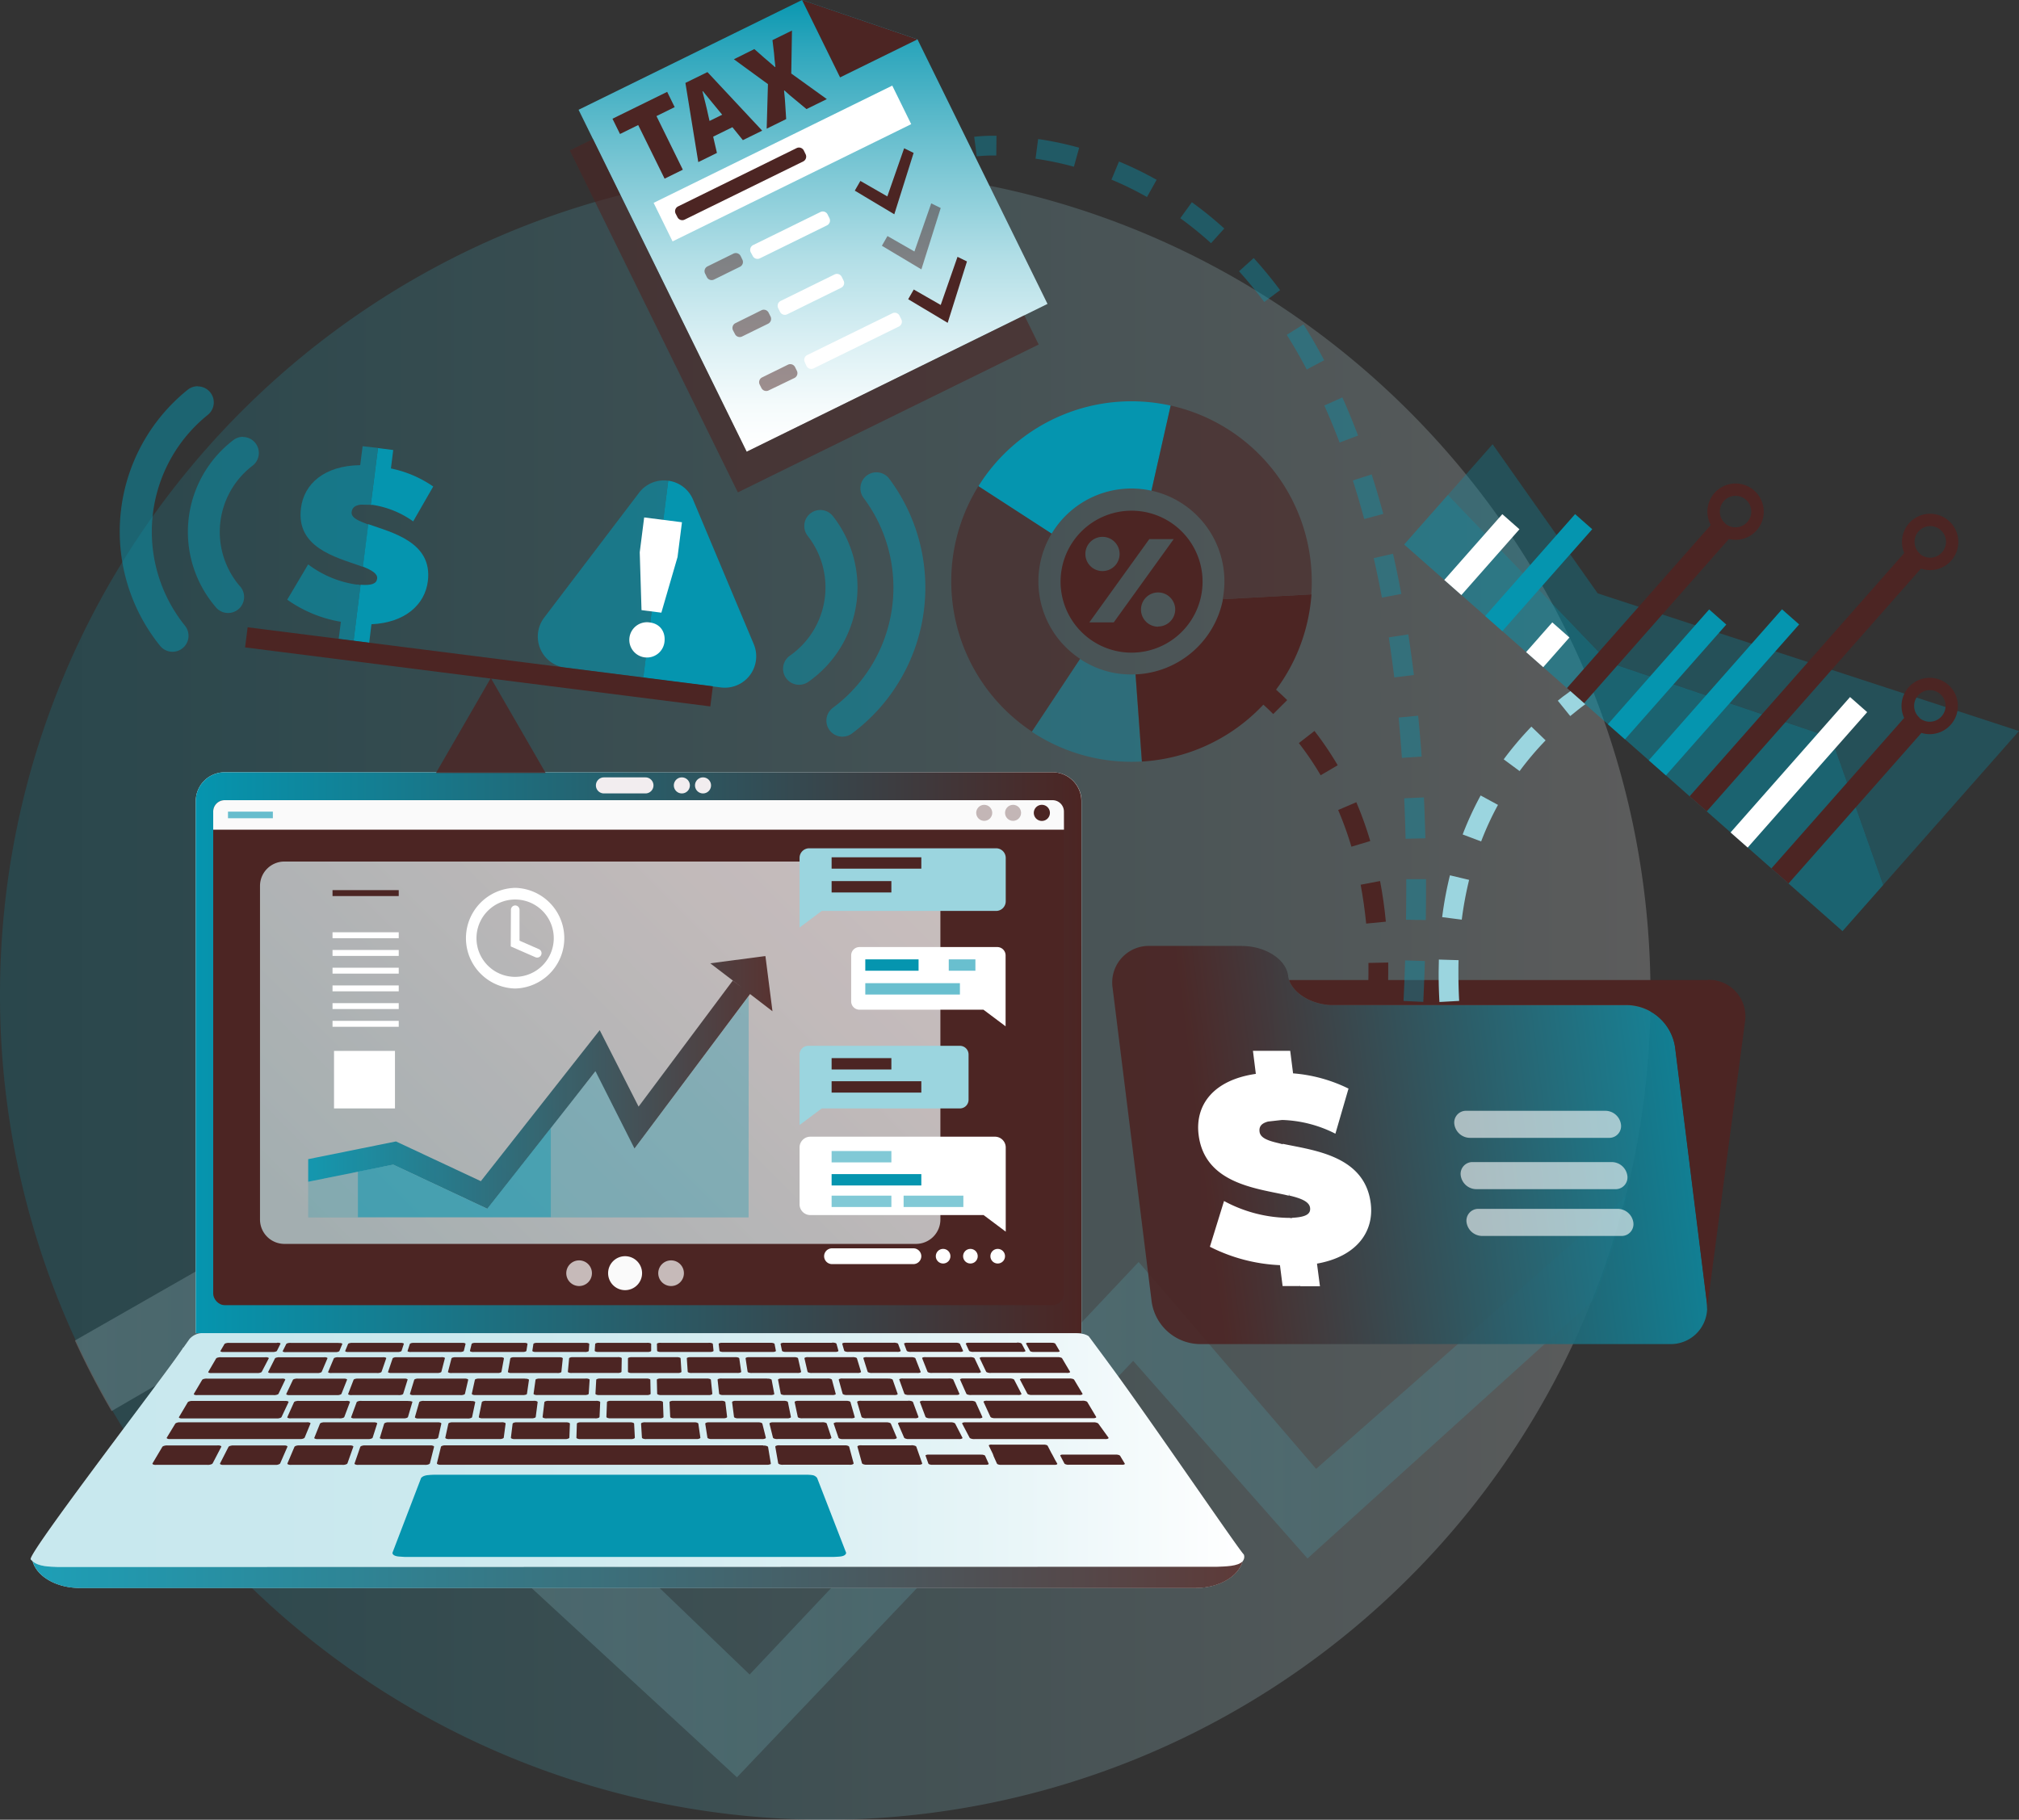 <?xml version="1.0" encoding="UTF-8"?> <svg xmlns="http://www.w3.org/2000/svg" xmlns:xlink="http://www.w3.org/1999/xlink" viewBox="0 0 579.06 522"><rect x="0" y="0" width="579.06" height="522" fill="#333333" stroke="none"/><defs><style>.cls-1,.cls-2{opacity:0.2;}.cls-1{fill:url(#linear-gradient);}.cls-2{fill:url(#linear-gradient-2);}.cls-29,.cls-3{fill:#fff;}.cls-4{fill:url(#linear-gradient-3);}.cls-10,.cls-23,.cls-25,.cls-32,.cls-33,.cls-5{fill:#4c2523;}.cls-6{opacity:0.22;fill:url(#linear-gradient-4);}.cls-20,.cls-7{fill:#fafafa;}.cls-27,.cls-34,.cls-8{opacity:0.9;}.cls-8{fill:url(#linear-gradient-5);}.cls-16,.cls-17,.cls-19,.cls-22,.cls-24,.cls-26,.cls-37,.cls-9{fill:#0595af;}.cls-10{opacity:0.32;}.cls-11,.cls-20,.cls-37{opacity:0.7;}.cls-12{fill:url(#linear-gradient-6);}.cls-13{fill:#f2edef;}.cls-14,.cls-16,.cls-21,.cls-32{opacity:0.5;}.cls-14{fill:url(#linear-gradient-7);}.cls-15{fill:#9bd5df;}.cls-17{opacity:0.6;}.cls-18{fill:url(#linear-gradient-8);}.cls-19,.cls-25,.cls-31{opacity:0.6;}.cls-22,.cls-29{opacity:0.6;}.cls-23{opacity:0.8;}.cls-24{opacity:0.3;}.cls-26,.cls-33{opacity:0.4;}.cls-27{fill:url(#linear-gradient-9);}.cls-28{fill:url(#linear-gradient-10);}.cls-30{fill:url(#linear-gradient-11);}.cls-35{fill-rule:evenodd;fill:url(#linear-gradient-12);}.cls-36{opacity:0.3;}</style><linearGradient id="linear-gradient" x1="21.49" y1="426.26" x2="466.76" y2="426.26" gradientUnits="userSpaceOnUse"><stop offset="0" stop-color="#fff"></stop><stop offset="0.14" stop-color="#d6eef2"></stop><stop offset="0.46" stop-color="#7ec8d6"></stop><stop offset="0.72" stop-color="#3dadc1"></stop><stop offset="0.9" stop-color="#149cb4"></stop><stop offset="1" stop-color="#0595af"></stop></linearGradient><linearGradient id="linear-gradient-2" y1="285.3" x2="473.43" y2="285.3" gradientUnits="userSpaceOnUse"><stop offset="0" stop-color="#0595af"></stop><stop offset="0.1" stop-color="#149cb4"></stop><stop offset="0.28" stop-color="#3dadc1"></stop><stop offset="0.54" stop-color="#7ec8d6"></stop><stop offset="0.86" stop-color="#d6eef2"></stop><stop offset="1" stop-color="#fff"></stop></linearGradient><linearGradient id="linear-gradient-3" x1="56.15" y1="301.98" x2="310.14" y2="301.98" gradientUnits="userSpaceOnUse"><stop offset="0" stop-color="#0595af"></stop><stop offset="1" stop-color="#4c2523"></stop></linearGradient><linearGradient id="linear-gradient-4" x1="8.8" y1="415.97" x2="356.84" y2="415.97" gradientUnits="userSpaceOnUse"><stop offset="0" stop-color="#0595af"></stop><stop offset="0.17" stop-color="#0896b0"></stop><stop offset="0.31" stop-color="#129ab3"></stop><stop offset="0.43" stop-color="#22a1b8"></stop><stop offset="0.54" stop-color="#39abc0"></stop><stop offset="0.64" stop-color="#57b8c9"></stop><stop offset="0.74" stop-color="#7cc7d5"></stop><stop offset="0.84" stop-color="#a7dae3"></stop><stop offset="0.93" stop-color="#d8eef2"></stop><stop offset="1" stop-color="#fff"></stop></linearGradient><linearGradient id="linear-gradient-5" x1="9.36" y1="451.7" x2="356.4" y2="451.7" xlink:href="#linear-gradient-3"></linearGradient><linearGradient id="linear-gradient-6" x1="2671.35" y1="-3136.6" x2="2672.35" y2="-3136.6" gradientTransform="matrix(148.36, -148.36, -148.36, -148.36, -861551.14, -68647.61)" gradientUnits="userSpaceOnUse"><stop offset="0" stop-color="#c8e8ed"></stop><stop offset="0.09" stop-color="#ceebef"></stop><stop offset="0.68" stop-color="#f2f9fb"></stop><stop offset="1" stop-color="#fff"></stop></linearGradient><linearGradient id="linear-gradient-7" x1="25.79" y1="290.86" x2="59.87" y2="290.86" gradientTransform="matrix(-1, 0, 0, 1, 255.71, 0)" gradientUnits="userSpaceOnUse"><stop offset="0" stop-color="#7b6dff"></stop><stop offset="1" stop-color="#f90"></stop></linearGradient><linearGradient id="linear-gradient-8" x1="-113.29" y1="-6176.49" x2="-113.29" y2="-6169.99" gradientTransform="matrix(0.93, 0.38, -0.38, 0.93, -2076.09, 6019.08)" gradientUnits="userSpaceOnUse"><stop offset="0" stop-color="#d7dce1"></stop><stop offset="1" stop-color="#f90"></stop></linearGradient><linearGradient id="linear-gradient-9" x1="2677.77" y1="-3146.67" x2="2678.77" y2="-3146.67" gradientTransform="matrix(159.18, 0, -20.11, -161.64, -489181.39, -508299.94)" gradientUnits="userSpaceOnUse"><stop offset="0" stop-color="#4c2523"></stop><stop offset="1" stop-color="#0595af"></stop></linearGradient><linearGradient id="linear-gradient-10" x1="2677.77" y1="-3146.69" x2="2678.77" y2="-3146.69" gradientTransform="matrix(159.18, 0, -20.11, -161.64, -489181.39, -508299.94)" gradientUnits="userSpaceOnUse"><stop offset="0" stop-color="#7e7374"></stop><stop offset="0.47" stop-color="#817373"></stop><stop offset="0.82" stop-color="#8a7570"></stop><stop offset="1" stop-color="#93766d"></stop></linearGradient><linearGradient id="linear-gradient-11" x1="2678.24" y1="-3148.07" x2="2678.24" y2="-3147.1" gradientTransform="matrix(134.49, 0, 0, -134.49, -359963.66, -423254.65)" gradientUnits="userSpaceOnUse"><stop offset="0" stop-color="#fff"></stop><stop offset="0.09" stop-color="#f5fbfc"></stop><stop offset="0.23" stop-color="#dbf0f4"></stop><stop offset="0.42" stop-color="#b1dee6"></stop><stop offset="0.63" stop-color="#77c5d3"></stop><stop offset="0.88" stop-color="#2da6bc"></stop><stop offset="1" stop-color="#0595af"></stop></linearGradient><linearGradient id="linear-gradient-12" x1="88.39" y1="310.49" x2="221.6" y2="310.49" xlink:href="#linear-gradient-3"></linearGradient></defs><g id="Layer_2" data-name="Layer 2"><g id="Layer_3" data-name="Layer 3"><path class="cls-1" d="M377.47,421.35,326.57,362,215,480.34,80.3,350.93l-58.81,33.6Q26.25,394.94,32,404.78L72.1,381.47,211.36,509.84l16.39-17.24L325,390.38l50,56.68,82.26-74.38a234.42,234.42,0,0,0,9.54-30Z"></path><path class="cls-2" d="M236.71,48.6C106,48.6,0,154.58,0,285.31A236,236,0,0,0,74.41,457.6h0a236.65,236.65,0,0,0,324.55,0h0a236,236,0,0,0,74.41-172.29C473.43,154.58,367.45,48.6,236.71,48.6Z"></path><path class="cls-3" d="M349.62,449.42h0m.75,0h0m1.51-.09h0m.61-.06h0M354,449l.11,0-.11,0m.52-.13.09,0-.09,0m1.21-.49.09-.06-.09.06m.35-.24.09-.08-.09.08M301.87,221.54H64.42a8.26,8.26,0,0,0-8.27,8.26V382.42h2a5,5,0,0,0-3.8,1.7l-1.74,2.46-.1,0a2.64,2.64,0,0,1-.33.57l-1.9,2.7c-9,12.46-42.46,56.13-41.47,57.47a4.51,4.51,0,0,0,.54.53c1.2,4.36,6.78,7.66,13.49,7.66H342.91c6.72,0,12.31-3.31,13.49-7.68a1.92,1.92,0,0,0,.32-1.93c-.91-.6-25.78-37.11-37.35-52.93l0,0c-.73-1-1.41-1.91-2-2.73l-5.1-6.89s-1-.94-4-.94h1.91V229.8a8.26,8.26,0,0,0-8.27-8.26"></path></g><g id="Layer_1-2" data-name="Layer 1"><path class="cls-4" d="M310.14,229.8a8.26,8.26,0,0,0-8.27-8.26H64.42a8.26,8.26,0,0,0-8.27,8.26V382.42h254Z"></path></g><g id="Layer_8" data-name="Layer 8"><rect class="cls-5" x="61.15" y="229.54" width="243.98" height="144.85" rx="3.26"></rect></g><g id="elements"><path class="cls-6" d="M356.72,445.93c-.91-.6-25.78-37.11-37.35-52.93h0l0,0c-.73-1-1.41-1.91-2-2.73l-5.1-6.89s-1-.94-4-.94H58.16a5,5,0,0,0-3.8,1.7l-1.74,2.46-.1,0a2.64,2.64,0,0,1-.33.57l-1.9,2.7c-9,12.46-42.46,56.13-41.47,57.47,1.72,2.12,5.07,2,7.89,2.16l332.35-.07C351.9,449.31,357.75,449.4,356.72,445.93Z"></path><path class="cls-7" d="M305.14,232.8a3.27,3.27,0,0,0-3.27-3.26H64.42a3.27,3.27,0,0,0-3.27,3.26V238h244Z"></path><path class="cls-8" d="M349.06,449.44l-332.35.07c-2.55-.12-5.52-.08-7.35-1.63,1.2,4.36,6.78,7.66,13.49,7.66H342.91c6.72,0,12.31-3.31,13.49-7.68C355.11,449.36,351.22,449.34,349.06,449.44Z"></path><path class="cls-9" d="M234.34,423.93c-.8-.9-1.42-.81-2.61-.89h-1s-106.32,0-106.32,0c-1.22.07-2.8,0-3.62.89l-8.25,21.54c.23,1.22,2.32,1,3.4,1.14l123.35,0c1.15-.1,3.12.07,3.4-1.15Z"></path><path class="cls-5" d="M274,385.18H260.32a3,3,0,0,0-.45,0l-.35.08a.68.68,0,0,0-.21.11.16.16,0,0,0,0,.14l.73,1.95a.29.29,0,0,0,.15.14,1.44,1.44,0,0,0,.3.12,2.33,2.33,0,0,0,.41.07,3.59,3.59,0,0,0,.47,0h13.82a3.23,3.23,0,0,0,.46,0,1.42,1.42,0,0,0,.34-.08.51.51,0,0,0,.21-.11.11.11,0,0,0,0-.14l-.88-1.95a.29.29,0,0,0-.15-.14,1.46,1.46,0,0,0-.3-.11,2.29,2.29,0,0,0-.41-.08,3.59,3.59,0,0,0-.47,0Z"></path><path class="cls-5" d="M256.28,385.18H242.63a3.19,3.19,0,0,0-.45,0,1.67,1.67,0,0,0-.35.07.51.51,0,0,0-.22.12c-.05,0-.07.08-.05.13l.56,1.95a.32.32,0,0,0,.14.15,1.26,1.26,0,0,0,.28.11l.4.08a3.64,3.64,0,0,0,.48,0h13.82a3.09,3.09,0,0,0,.45,0,2.45,2.45,0,0,0,.36-.08.47.47,0,0,0,.21-.12.13.13,0,0,0,.05-.14l-.72-1.95a.37.37,0,0,0-.14-.14,1.46,1.46,0,0,0-.3-.11l-.4-.08a3.48,3.48,0,0,0-.47,0Z"></path><path class="cls-5" d="M238.6,385.19H225a3.23,3.23,0,0,0-.46,0,1.6,1.6,0,0,0-.36.08.7.7,0,0,0-.23.11.15.15,0,0,0-.07.14l.4,1.95a.22.22,0,0,0,.12.14l.27.12.4.07a3.38,3.38,0,0,0,.47,0h13.82a3.23,3.23,0,0,0,.46,0,2.45,2.45,0,0,0,.36-.08.56.56,0,0,0,.22-.11.15.15,0,0,0,.06-.14l-.55-2c0-.05-.06-.09-.13-.13a1.24,1.24,0,0,0-.28-.12l-.4-.07a3.33,3.33,0,0,0-.46,0Z"></path><path class="cls-5" d="M220.91,385.19H207.27l-.46,0a3,3,0,0,0-.37.08.9.9,0,0,0-.24.11.19.19,0,0,0-.08.14l.23,1.95c0,.05,0,.1.11.14a.68.68,0,0,0,.27.12l.38.08.47,0h13.83a3.23,3.23,0,0,0,.46,0,2.56,2.56,0,0,0,.36-.07.88.88,0,0,0,.24-.12.14.14,0,0,0,.06-.14l-.38-1.95c0-.05-.05-.1-.11-.14a1.09,1.09,0,0,0-.28-.11,2,2,0,0,0-.38-.08,3.59,3.59,0,0,0-.47,0Z"></path><path class="cls-5" d="M203.23,385.2H189.58a3.33,3.33,0,0,0-.46,0,1.87,1.87,0,0,0-.37.07.65.65,0,0,0-.25.12c-.06,0-.09.08-.09.13l.05,1.95a.22.22,0,0,0,.1.15.92.92,0,0,0,.26.11,2.49,2.49,0,0,0,.38.08,3.33,3.33,0,0,0,.46,0h13.83a3.23,3.23,0,0,0,.46,0,2.61,2.61,0,0,0,.37-.08.65.65,0,0,0,.25-.12.19.19,0,0,0,.08-.14l-.2-1.95a.27.27,0,0,0-.11-.14,1.16,1.16,0,0,0-.27-.11l-.38-.08-.46,0Z"></path><path class="cls-5" d="M185.54,385.2H171.89a3.44,3.44,0,0,0-.46,0,1.7,1.7,0,0,0-.37.08.92.92,0,0,0-.26.11.19.19,0,0,0-.1.14l-.13,1.95a.17.17,0,0,0,.09.14.84.84,0,0,0,.25.11,1.8,1.8,0,0,0,.38.08,3.23,3.23,0,0,0,.46,0h13.82a3.48,3.48,0,0,0,.47,0,2.61,2.61,0,0,0,.37-.08.92.92,0,0,0,.26-.11.2.2,0,0,0,.09-.15l0-1.95c0-.05,0-.09-.1-.13a1,1,0,0,0-.25-.12l-.38-.07a3.33,3.33,0,0,0-.46,0Z"></path><path class="cls-5" d="M167.85,385.2H154.21l-.47,0-.38.08a1.16,1.16,0,0,0-.27.11.24.24,0,0,0-.11.14l-.3,1.95a.16.16,0,0,0,.08.14.54.54,0,0,0,.24.12,2.61,2.61,0,0,0,.37.08l.46,0h13.82a3.38,3.38,0,0,0,.47,0l.38-.07.27-.12a.19.19,0,0,0,.1-.14l.14-1.95a.19.19,0,0,0-.08-.14.84.84,0,0,0-.25-.11,1.7,1.7,0,0,0-.37-.08,3.33,3.33,0,0,0-.46,0Z"></path><path class="cls-5" d="M150.16,385.21H136.52a3.59,3.59,0,0,0-.47,0,2.26,2.26,0,0,0-.39.07.91.91,0,0,0-.28.12c-.07,0-.11.08-.12.13l-.47,1.95c0,.06,0,.1.07.15a.7.7,0,0,0,.23.11,2.45,2.45,0,0,0,.36.08,3.23,3.23,0,0,0,.46,0h13.82l.47,0a3,3,0,0,0,.39-.08.81.81,0,0,0,.28-.12.24.24,0,0,0,.11-.14l.31-1.95a.15.15,0,0,0-.07-.14.67.67,0,0,0-.24-.11,2.45,2.45,0,0,0-.36-.08l-.46,0Z"></path><path class="cls-5" d="M132.48,385.21H118.83a3.59,3.59,0,0,0-.47,0l-.4.07a2,2,0,0,0-.28.12.24.24,0,0,0-.14.14l-.64,1.95a.16.16,0,0,0,0,.14.75.75,0,0,0,.22.11,1.6,1.6,0,0,0,.36.08,3.23,3.23,0,0,0,.46,0h13.82a3.38,3.38,0,0,0,.47,0,2,2,0,0,0,.4-.08,1.18,1.18,0,0,0,.29-.11c.07-.05.11-.09.12-.15l.48-1.95a.13.13,0,0,0-.06-.13.51.51,0,0,0-.22-.12,1.67,1.67,0,0,0-.35-.07,3.23,3.23,0,0,0-.46,0Z"></path><path class="cls-5" d="M79.41,385.22H65.77a3.75,3.75,0,0,0-.48,0,2.61,2.61,0,0,0-.42.08,1.69,1.69,0,0,0-.32.11.31.31,0,0,0-.17.14l-1.14,1.95a.12.12,0,0,0,0,.14.43.43,0,0,0,.18.11,1.33,1.33,0,0,0,.33.08,2.94,2.94,0,0,0,.44,0H78.05a3.64,3.64,0,0,0,.48,0l.42-.08a1.37,1.37,0,0,0,.31-.11.42.42,0,0,0,.17-.14l1-2a.11.11,0,0,0,0-.14.53.53,0,0,0-.2-.11,1.36,1.36,0,0,0-.33-.07,3,3,0,0,0-.45,0Z"></path><path class="cls-5" d="M278.13,389.31H265.51a3.09,3.09,0,0,0-.45,0,1.44,1.44,0,0,0-.35.07.86.86,0,0,0-.22.12.12.12,0,0,0,0,.14l1.52,3.84a.35.35,0,0,0,.15.15,1.55,1.55,0,0,0,.31.12,2.54,2.54,0,0,0,.43.08,3.79,3.79,0,0,0,.49,0h12.89a3.38,3.38,0,0,0,.47,0,2,2,0,0,0,.35-.08.64.64,0,0,0,.21-.12.14.14,0,0,0,0-.15l-1.8-3.84a.35.35,0,0,0-.17-.14,1,1,0,0,0-.31-.12l-.42-.08-.48,0Z"></path><path class="cls-5" d="M303.13,389.3H282l-.45,0a2,2,0,0,0-.35.08.43.43,0,0,0-.2.12.12.12,0,0,0,0,.14l1.83,3.84a.43.43,0,0,0,.17.15l.32.12.43.08a3.79,3.79,0,0,0,.49,0h21.64a3,3,0,0,0,.46,0,1.13,1.13,0,0,0,.35-.08.39.39,0,0,0,.19-.12.12.12,0,0,0,0-.15l-2.26-3.83a.47.47,0,0,0-.18-.15,2,2,0,0,0-.32-.11,2.74,2.74,0,0,0-.43-.08,3.91,3.91,0,0,0-.49,0Z"></path><path class="cls-5" d="M261.29,389.31H248.68a3.23,3.23,0,0,0-.46,0,2.45,2.45,0,0,0-.36.08.55.55,0,0,0-.23.12.16.16,0,0,0,0,.14l1.21,3.83a.27.27,0,0,0,.15.15.94.94,0,0,0,.3.12,2.2,2.2,0,0,0,.42.09,3.79,3.79,0,0,0,.49,0H263a3.38,3.38,0,0,0,.47,0,1.6,1.6,0,0,0,.36-.08.58.58,0,0,0,.21-.12.13.13,0,0,0,0-.15l-1.49-3.83c0-.06-.07-.1-.15-.15a1.27,1.27,0,0,0-.3-.11,2.29,2.29,0,0,0-.41-.08,3.64,3.64,0,0,0-.48,0Z"></path><path class="cls-5" d="M244.45,389.31H231.83a3.33,3.33,0,0,0-.46,0,2.45,2.45,0,0,0-.36.08.55.55,0,0,0-.23.12.14.14,0,0,0-.06.14l.89,3.84a.35.35,0,0,0,.13.15l.29.12.41.08a3.79,3.79,0,0,0,.49,0h12.89a3.38,3.38,0,0,0,.47,0,1.54,1.54,0,0,0,.37-.09.55.55,0,0,0,.23-.12.12.12,0,0,0,.05-.14l-1.17-3.84a.31.31,0,0,0-.14-.14,1,1,0,0,0-.3-.12l-.4-.08a3.75,3.75,0,0,0-.48,0Z"></path><path class="cls-5" d="M227.61,389.32H215a3.38,3.38,0,0,0-.47,0,2.73,2.73,0,0,0-.37.07.88.88,0,0,0-.24.12.16.16,0,0,0-.08.14l.58,3.84a.27.27,0,0,0,.12.15.87.87,0,0,0,.29.12l.4.08a3.79,3.79,0,0,0,.49,0h12.89a3.38,3.38,0,0,0,.47,0,2.78,2.78,0,0,0,.38-.08,1,1,0,0,0,.23-.12.18.18,0,0,0,.07-.15l-.87-3.84a.22.22,0,0,0-.12-.14,1.24,1.24,0,0,0-.28-.12l-.4-.08-.48,0Z"></path><path class="cls-5" d="M210.77,389.32H198.15a3.23,3.23,0,0,0-.46,0,1.8,1.8,0,0,0-.38.08.84.84,0,0,0-.25.11c-.06,0-.09.1-.08.15l.26,3.83a.23.23,0,0,0,.11.15.85.85,0,0,0,.27.12,1.49,1.49,0,0,0,.4.08,3.53,3.53,0,0,0,.48,0h12.89a3.64,3.64,0,0,0,.48,0l.38-.08a.65.65,0,0,0,.25-.12.22.22,0,0,0,.08-.15l-.55-3.84a.22.22,0,0,0-.12-.14l-.27-.12-.4-.07a3.59,3.59,0,0,0-.47,0Z"></path><path class="cls-5" d="M193.93,389.32H181.31a3.59,3.59,0,0,0-.47,0l-.38.08a.7.7,0,0,0-.26.12.19.19,0,0,0-.1.14l0,3.84a.19.19,0,0,0,.1.14.9.9,0,0,0,.26.13l.38.08a3.64,3.64,0,0,0,.48,0h12.91a3.64,3.64,0,0,0,.48,0,1.93,1.93,0,0,0,.38-.09.7.7,0,0,0,.26-.12.18.18,0,0,0,.09-.15l-.24-3.83a.22.22,0,0,0-.1-.15.92.92,0,0,0-.26-.11,2.06,2.06,0,0,0-.39-.08,3.38,3.38,0,0,0-.47,0Z"></path><path class="cls-5" d="M177.08,389.32H164.47a3.38,3.38,0,0,0-.47,0,2,2,0,0,0-.39.07,1.42,1.42,0,0,0-.27.12.24.24,0,0,0-.11.14l-.36,3.84a.2.2,0,0,0,.09.15.73.73,0,0,0,.25.12,2.49,2.49,0,0,0,.38.08,3.38,3.38,0,0,0,.47,0H177a3.64,3.64,0,0,0,.48,0l.4-.08a1.29,1.29,0,0,0,.26-.12.24.24,0,0,0,.11-.15l.07-3.84c0-.05,0-.1-.09-.14a.73.73,0,0,0-.25-.12,3,3,0,0,0-.39-.08,3.38,3.38,0,0,0-.47,0Z"></path><path class="cls-5" d="M160.25,389.33H147.63a3.64,3.64,0,0,0-.48,0,2.06,2.06,0,0,0-.39.08,1.09,1.09,0,0,0-.28.11c-.07.05-.12.1-.12.15l-.68,3.84a.15.15,0,0,0,.07.14.65.65,0,0,0,.25.12,1.63,1.63,0,0,0,.38.09c.14,0,.3,0,.47,0h12.9a3.64,3.64,0,0,0,.48,0,2.18,2.18,0,0,0,.4-.08.75.75,0,0,0,.27-.12.18.18,0,0,0,.11-.15l.4-3.84a.19.19,0,0,0-.08-.14,1.17,1.17,0,0,0-.25-.12,1.74,1.74,0,0,0-.37-.07,3.33,3.33,0,0,0-.46,0Z"></path><path class="cls-5" d="M143.4,389.33H130.78a3.38,3.38,0,0,0-.47,0l-.41.08a.91.91,0,0,0-.28.12.25.25,0,0,0-.13.14l-1,3.84a.17.17,0,0,0,.06.15,1,1,0,0,0,.23.12,2.61,2.61,0,0,0,.37.08,3.38,3.38,0,0,0,.47,0h12.9c.17,0,.33,0,.48,0a2.26,2.26,0,0,0,.41-.09.87.87,0,0,0,.29-.12.22.22,0,0,0,.12-.14l.71-3.84a.18.18,0,0,0-.07-.15.67.67,0,0,0-.24-.11,2.61,2.61,0,0,0-.37-.08,3.23,3.23,0,0,0-.46,0Z"></path><path class="cls-5" d="M126.56,389.33H113.94a3.75,3.75,0,0,0-.48,0,2.33,2.33,0,0,0-.41.07l-.3.12a.31.31,0,0,0-.14.14l-1.3,3.84a.14.14,0,0,0,0,.15.55.55,0,0,0,.22.12,2.45,2.45,0,0,0,.36.08,3.48,3.48,0,0,0,.47,0h12.9a3.79,3.79,0,0,0,.49,0l.41-.08.3-.12a.29.29,0,0,0,.13-.15l1-3.84a.12.12,0,0,0,0-.14.55.55,0,0,0-.23-.12,2.45,2.45,0,0,0-.36-.08,3.23,3.23,0,0,0-.46,0Z"></path><path class="cls-5" d="M109.71,389.34H97.09a3.75,3.75,0,0,0-.48,0,2.29,2.29,0,0,0-.41.08,1.58,1.58,0,0,0-.31.11.34.34,0,0,0-.15.14l-1.61,3.84a.12.12,0,0,0,0,.15.43.43,0,0,0,.2.12,1.6,1.6,0,0,0,.36.08,3.13,3.13,0,0,0,.46,0h12.91a3.79,3.79,0,0,0,.49,0,3.51,3.51,0,0,0,.42-.08,1.34,1.34,0,0,0,.31-.12.35.35,0,0,0,.15-.15l1.33-3.84a.13.13,0,0,0,0-.14.86.86,0,0,0-.22-.12,1.64,1.64,0,0,0-.36-.07,3.23,3.23,0,0,0-.46,0Z"></path><path class="cls-5" d="M92.87,389.34H80.25a3.75,3.75,0,0,0-.48,0l-.42.08a1.07,1.07,0,0,0-.32.12.31.31,0,0,0-.17.14l-1.93,3.84a.12.12,0,0,0,0,.14.41.41,0,0,0,.2.13,2,2,0,0,0,.35.08,3.33,3.33,0,0,0,.46,0H90.88a3.91,3.91,0,0,0,.49,0,2.38,2.38,0,0,0,.42-.09,1.07,1.07,0,0,0,.32-.12.34.34,0,0,0,.16-.15l1.64-3.84c0-.05,0-.09,0-.14a.51.51,0,0,0-.21-.11,1.42,1.42,0,0,0-.34-.08,3.23,3.23,0,0,0-.46,0Z"></path><path class="cls-5" d="M289.4,395.43h-13a3.38,3.38,0,0,0-.47,0,1.36,1.36,0,0,0-.35.09.42.42,0,0,0-.21.12.13.13,0,0,0,0,.15l1.78,4a.35.35,0,0,0,.16.16,1.75,1.75,0,0,0,.33.13l.44.08a4.12,4.12,0,0,0,.51,0h13.3a3.43,3.43,0,0,0,.48,0,1.58,1.58,0,0,0,.36-.09.42.42,0,0,0,.21-.13.14.14,0,0,0,0-.15l-2.07-4a.35.35,0,0,0-.18-.15,1.51,1.51,0,0,0-.33-.13l-.43-.08a4.07,4.07,0,0,0-.5,0Z"></path><path class="cls-5" d="M306.58,395.43h-13a3.38,3.38,0,0,0-.47,0,2,2,0,0,0-.35.08.51.51,0,0,0-.21.13.12.12,0,0,0,0,.15l2.1,4a.4.4,0,0,0,.18.15,1.34,1.34,0,0,0,.34.13,3,3,0,0,0,.45.09l.51,0h13.31a3.38,3.38,0,0,0,.47,0,2,2,0,0,0,.35-.09.53.53,0,0,0,.2-.13.15.15,0,0,0,0-.16l-2.39-4a.63.63,0,0,0-.19-.15,1.65,1.65,0,0,0-.34-.12l-.44-.08a4.07,4.07,0,0,0-.5,0Z"></path><path class="cls-5" d="M272.06,395.44H259a3.64,3.64,0,0,0-.48,0,1.6,1.6,0,0,0-.36.08.7.7,0,0,0-.23.12.15.15,0,0,0,0,.15l1.44,4a.33.33,0,0,0,.16.15,1.52,1.52,0,0,0,.31.13l.44.08a4.06,4.06,0,0,0,.51,0h13.3a3.64,3.64,0,0,0,.48,0,2.45,2.45,0,0,0,.36-.08.55.55,0,0,0,.22-.13.16.16,0,0,0,0-.16l-1.74-4a.33.33,0,0,0-.16-.15,1,1,0,0,0-.31-.12,2.41,2.41,0,0,0-.42-.08,3.91,3.91,0,0,0-.49,0Z"></path><path class="cls-5" d="M254.69,395.44h-13a3.38,3.38,0,0,0-.47,0,2.61,2.61,0,0,0-.37.08.7.7,0,0,0-.23.13.15.15,0,0,0-.06.15l1.11,4a.33.33,0,0,0,.14.15,1,1,0,0,0,.31.13,2.38,2.38,0,0,0,.42.09,4.12,4.12,0,0,0,.51,0h13.3a3.45,3.45,0,0,0,.48,0,2.49,2.49,0,0,0,.38-.08.7.7,0,0,0,.23-.13.15.15,0,0,0,0-.15l-1.4-4a.35.35,0,0,0-.15-.15l-.31-.12-.42-.08a3.91,3.91,0,0,0-.49,0Z"></path><path class="cls-5" d="M237.32,395.44h-13c-.17,0-.34,0-.48,0a1.77,1.77,0,0,0-.38.09.54.54,0,0,0-.24.12.14.14,0,0,0-.07.15l.77,4a.27.27,0,0,0,.13.16,1,1,0,0,0,.3.12,2.38,2.38,0,0,0,.42.09,4.07,4.07,0,0,0,.5,0h13.31a3.53,3.53,0,0,0,.48,0,1.63,1.63,0,0,0,.38-.09.67.67,0,0,0,.24-.12.15.15,0,0,0,0-.16l-1.07-4a.23.23,0,0,0-.14-.15,1.13,1.13,0,0,0-.29-.13,3.51,3.51,0,0,0-.42-.08,3.79,3.79,0,0,0-.49,0Z"></path><path class="cls-5" d="M220,395.44H207a3.64,3.64,0,0,0-.48,0l-.38.08a1,1,0,0,0-.25.12c-.06.05-.09.1-.08.15l.44,4a.25.25,0,0,0,.12.16,1.22,1.22,0,0,0,.28.13,3.62,3.62,0,0,0,.41.09,4.07,4.07,0,0,0,.5,0h13.31a3.68,3.68,0,0,0,.49,0,3,3,0,0,0,.39-.08A.83.83,0,0,0,222,400a.18.18,0,0,0,.07-.16l-.75-4a.22.22,0,0,0-.12-.15.87.87,0,0,0-.29-.12,2.26,2.26,0,0,0-.41-.09l-.48,0Z"></path><path class="cls-5" d="M202.6,395.45h-13a3.64,3.64,0,0,0-.48,0,3,3,0,0,0-.39.08.9.9,0,0,0-.26.13.18.18,0,0,0-.09.15l.1,4a.2.2,0,0,0,.11.15.73.73,0,0,0,.28.13,2,2,0,0,0,.4.09,4,4,0,0,0,.5,0h13.3a3.68,3.68,0,0,0,.49,0,3.42,3.42,0,0,0,.4-.09.83.83,0,0,0,.25-.13.21.21,0,0,0,.09-.16l-.41-4a.27.27,0,0,0-.12-.15,1.42,1.42,0,0,0-.27-.12l-.4-.08a3.79,3.79,0,0,0-.49,0Z"></path><path class="cls-5" d="M185.26,395.45h-13a3.79,3.79,0,0,0-.49,0,1.87,1.87,0,0,0-.39.09.81.81,0,0,0-.28.12.22.22,0,0,0-.1.15l-.22,4a.21.21,0,0,0,.09.16.85.85,0,0,0,.27.13,3,3,0,0,0,.39.08,3.84,3.84,0,0,0,.5,0h13.31a3.79,3.79,0,0,0,.49,0,2,2,0,0,0,.4-.09.86.86,0,0,0,.27-.12.22.22,0,0,0,.1-.16l-.08-4a.19.19,0,0,0-.1-.15.7.7,0,0,0-.26-.12,2.23,2.23,0,0,0-.39-.09,3.64,3.64,0,0,0-.48,0Z"></path><path class="cls-5" d="M167.88,395.46h-13a3.79,3.79,0,0,0-.49,0l-.4.08a.93.93,0,0,0-.28.12.27.27,0,0,0-.12.15l-.56,4c0,.05,0,.1.08.15a.9.9,0,0,0,.26.13,3,3,0,0,0,.39.08,3.74,3.74,0,0,0,.49,0h13.31a3.79,3.79,0,0,0,.49,0l.41-.08a1,1,0,0,0,.28-.13.28.28,0,0,0,.11-.16l.26-4a.2.2,0,0,0-.09-.15.7.7,0,0,0-.26-.12,1.91,1.91,0,0,0-.39-.08,3.64,3.64,0,0,0-.48,0Z"></path><path class="cls-5" d="M150.52,395.46h-13a3.79,3.79,0,0,0-.49,0l-.41.08a1.7,1.7,0,0,0-.29.12.29.29,0,0,0-.13.15l-.88,4a.15.15,0,0,0,.07.15.54.54,0,0,0,.24.13,1.63,1.63,0,0,0,.38.09,3.68,3.68,0,0,0,.49,0h13.31a3.75,3.75,0,0,0,.5,0l.41-.08A1.13,1.13,0,0,0,151,400a.29.29,0,0,0,.13-.15l.58-4s0-.1-.08-.15a.76.76,0,0,0-.24-.12l-.38-.08a3.64,3.64,0,0,0-.48,0Z"></path><path class="cls-5" d="M133.15,395.46h-13a3.79,3.79,0,0,0-.49,0,2.38,2.38,0,0,0-.42.09,1,1,0,0,0-.3.12.23.23,0,0,0-.14.15l-1.22,4a.15.15,0,0,0,.06.16.7.7,0,0,0,.23.13,2.49,2.49,0,0,0,.38.08,3.53,3.53,0,0,0,.48,0H132a4.07,4.07,0,0,0,.5,0,2.38,2.38,0,0,0,.42-.09,1.44,1.44,0,0,0,.3-.12.31.31,0,0,0,.13-.16l.93-4a.15.15,0,0,0-.07-.15.88.88,0,0,0-.24-.12,2.61,2.61,0,0,0-.37-.08,3.64,3.64,0,0,0-.48,0Z"></path><path class="cls-5" d="M115.79,395.46h-13a3.79,3.79,0,0,0-.49,0l-.43.08a1.55,1.55,0,0,0-.31.12.35.35,0,0,0-.15.15l-1.54,4a.14.14,0,0,0,0,.16.55.55,0,0,0,.22.13,2.23,2.23,0,0,0,.37.09,3.43,3.43,0,0,0,.48,0h13.31a3.84,3.84,0,0,0,.5,0l.43-.08a1.15,1.15,0,0,0,.31-.13.32.32,0,0,0,.15-.16l1.25-4a.18.18,0,0,0,0-.15.55.55,0,0,0-.23-.12,1.67,1.67,0,0,0-.37-.09,3.38,3.38,0,0,0-.47,0Z"></path><path class="cls-5" d="M98.42,395.47h-13a3.79,3.79,0,0,0-.49,0l-.44.08a1.93,1.93,0,0,0-.32.13.3.3,0,0,0-.16.15l-1.89,4a.16.16,0,0,0,0,.16.64.64,0,0,0,.22.12,1.58,1.58,0,0,0,.36.09,3.53,3.53,0,0,0,.48,0H96.51a4.07,4.07,0,0,0,.5,0,2.63,2.63,0,0,0,.44-.09,1.41,1.41,0,0,0,.32-.13.34.34,0,0,0,.16-.15l1.59-4a.15.15,0,0,0,0-.15.64.64,0,0,0-.22-.12,2.61,2.61,0,0,0-.37-.08,3.38,3.38,0,0,0-.47,0Z"></path><path class="cls-5" d="M80.74,395.47H59.45a4,4,0,0,0-.5,0,3,3,0,0,0-.45.08,1.27,1.27,0,0,0-.33.12.52.52,0,0,0-.19.15l-2.37,4a.15.15,0,0,0,0,.16.46.46,0,0,0,.2.13,2,2,0,0,0,.35.08,3.3,3.3,0,0,0,.47,0H78.42a4.12,4.12,0,0,0,.51,0,2.63,2.63,0,0,0,.44-.09,1.36,1.36,0,0,0,.33-.12.41.41,0,0,0,.18-.16l1.91-4a.12.12,0,0,0,0-.15.51.51,0,0,0-.21-.13,2,2,0,0,0-.35-.08,3.38,3.38,0,0,0-.47,0Z"></path><path class="cls-5" d="M278.37,401.83H264.94a3.68,3.68,0,0,0-.49,0,1.67,1.67,0,0,0-.37.09.53.53,0,0,0-.23.13.13.13,0,0,0,0,.16l1.59,4.24a.38.38,0,0,0,.17.16,1.48,1.48,0,0,0,.33.14,2.75,2.75,0,0,0,.45.09,4.58,4.58,0,0,0,.53,0h13.73a2.43,2.43,0,0,0,.49,0,1.63,1.63,0,0,0,.38-.09.51.51,0,0,0,.22-.13.16.16,0,0,0,0-.16l-1.92-4.25a.34.34,0,0,0-.16-.15,1.26,1.26,0,0,0-.33-.13,2.63,2.63,0,0,0-.44-.09,4.12,4.12,0,0,0-.51,0Z"></path><path class="cls-5" d="M310.29,401.82H283.17a3.53,3.53,0,0,0-.48,0,1.67,1.67,0,0,0-.37.09.5.5,0,0,0-.21.12.13.13,0,0,0,0,.16l1.95,4.24a.43.43,0,0,0,.18.17,1.34,1.34,0,0,0,.34.13,3.12,3.12,0,0,0,.46.09,3.08,3.08,0,0,0,.53,0h27.75a3.58,3.58,0,0,0,.49,0,1.54,1.54,0,0,0,.37-.09.53.53,0,0,0,.2-.13.15.15,0,0,0,0-.17l-2.53-4.24a.45.45,0,0,0-.19-.16,2.12,2.12,0,0,0-.36-.13,2.88,2.88,0,0,0-.46-.09,4.28,4.28,0,0,0-.52,0Z"></path><path class="cls-5" d="M260.44,401.83H247a3.79,3.79,0,0,0-.49,0l-.38.08a.7.7,0,0,0-.23.13.17.17,0,0,0-.06.16l1.25,4.24a.34.34,0,0,0,.15.17,1.41,1.41,0,0,0,.32.13,2.63,2.63,0,0,0,.44.09,4.41,4.41,0,0,0,.52,0h13.73a3.84,3.84,0,0,0,.5,0,1.87,1.87,0,0,0,.39-.09.7.7,0,0,0,.23-.14.15.15,0,0,0,.05-.16l-1.57-4.24a.31.31,0,0,0-.16-.16,1.41,1.41,0,0,0-.32-.13,2.63,2.63,0,0,0-.44-.09,4.12,4.12,0,0,0-.51,0Z"></path><path class="cls-5" d="M242.53,401.84H229.12a3.84,3.84,0,0,0-.5,0,1.87,1.87,0,0,0-.39.09.83.83,0,0,0-.25.12.19.19,0,0,0-.07.16l.9,4.25a.29.29,0,0,0,.14.16,1,1,0,0,0,.31.13,2.63,2.63,0,0,0,.44.09,2.82,2.82,0,0,0,.52,0H244a2.6,2.6,0,0,0,.5,0,1.87,1.87,0,0,0,.39-.09.66.66,0,0,0,.24-.13.16.16,0,0,0,0-.17l-1.21-4.24c0-.06-.06-.11-.14-.16a1.31,1.31,0,0,0-.31-.13l-.43-.08a4.12,4.12,0,0,0-.51,0Z"></path><path class="cls-5" d="M224.62,401.84H211.2a3.68,3.68,0,0,0-.49,0,2,2,0,0,0-.4.09.9.9,0,0,0-.26.13.22.22,0,0,0-.08.15l.55,4.25a.25.25,0,0,0,.12.16,1.4,1.4,0,0,0,.3.14,2.31,2.31,0,0,0,.43.09,4,4,0,0,0,.51,0h13.73a4.12,4.12,0,0,0,.51,0l.4-.09a.72.72,0,0,0,.25-.14.17.17,0,0,0,.07-.16l-.86-4.25a.26.26,0,0,0-.13-.16,1.24,1.24,0,0,0-.3-.12,2.31,2.31,0,0,0-.43-.09,4,4,0,0,0-.5,0Z"></path><path class="cls-5" d="M206.71,401.84H193.29a3.9,3.9,0,0,0-.5,0l-.4.08a.85.85,0,0,0-.27.13.19.19,0,0,0-.1.16l.2,4.24a.22.22,0,0,0,.11.17,1.13,1.13,0,0,0,.29.13,2.2,2.2,0,0,0,.42.09,4.06,4.06,0,0,0,.51,0h13.74a3.84,3.84,0,0,0,.5,0,2.26,2.26,0,0,0,.41-.09.89.89,0,0,0,.26-.14.17.17,0,0,0,.08-.16l-.51-4.24a.21.21,0,0,0-.11-.16,1.32,1.32,0,0,0-.29-.13,2.2,2.2,0,0,0-.42-.09,3.84,3.84,0,0,0-.5,0Z"></path><path class="cls-5" d="M188.79,401.84H175.37a4.07,4.07,0,0,0-.5,0,2.26,2.26,0,0,0-.41.09.76.76,0,0,0-.27.13.19.19,0,0,0-.11.15l-.16,4.25a.22.22,0,0,0,.1.16,1,1,0,0,0,.27.14l.42.09a3.84,3.84,0,0,0,.5,0H189a4.06,4.06,0,0,0,.51,0,2.09,2.09,0,0,0,.41-.09.92.92,0,0,0,.28-.13.21.21,0,0,0,.1-.16l-.16-4.25a.21.21,0,0,0-.11-.16.92.92,0,0,0-.28-.13,3,3,0,0,0-.41-.08,3.75,3.75,0,0,0-.5,0Z"></path><path class="cls-5" d="M170.88,401.85H157.46a4.07,4.07,0,0,0-.5,0,2.2,2.2,0,0,0-.42.09,1.13,1.13,0,0,0-.29.13.25.25,0,0,0-.12.16l-.51,4.24a.18.18,0,0,0,.09.17.9.9,0,0,0,.26.13,2.09,2.09,0,0,0,.41.09,3.89,3.89,0,0,0,.51,0h13.73a4.12,4.12,0,0,0,.51,0l.42-.09a1.12,1.12,0,0,0,.29-.14.28.28,0,0,0,.11-.16l.19-4.25a.19.19,0,0,0-.09-.15.76.76,0,0,0-.27-.13,2,2,0,0,0-.4-.09,3.84,3.84,0,0,0-.5,0Z"></path><path class="cls-5" d="M153,401.85H139.54a4.07,4.07,0,0,0-.5,0,3.51,3.51,0,0,0-.42.08,1.07,1.07,0,0,0-.3.13.24.24,0,0,0-.13.16l-.86,4.24a.18.18,0,0,0,.07.17.72.72,0,0,0,.25.13,1.87,1.87,0,0,0,.39.09,4.06,4.06,0,0,0,.51,0h13.73a4.28,4.28,0,0,0,.52,0,2.5,2.5,0,0,0,.43-.09,1.42,1.42,0,0,0,.3-.13.24.24,0,0,0,.12-.17l.55-4.24a.19.19,0,0,0-.08-.16.9.9,0,0,0-.26-.13,2,2,0,0,0-.4-.09,3.84,3.84,0,0,0-.5,0Z"></path><path class="cls-5" d="M135.05,401.86H121.63a4,4,0,0,0-.5,0,2.63,2.63,0,0,0-.44.09,1.34,1.34,0,0,0-.31.12.37.37,0,0,0-.15.16L119,406.51a.17.17,0,0,0,.06.16.76.76,0,0,0,.24.14,1.83,1.83,0,0,0,.4.09,3.84,3.84,0,0,0,.5,0H134a2.89,2.89,0,0,0,.52,0,2.31,2.31,0,0,0,.43-.09,1,1,0,0,0,.31-.13.28.28,0,0,0,.14-.17l.89-4.24a.15.15,0,0,0-.06-.16.83.83,0,0,0-.25-.13l-.38-.08a3.84,3.84,0,0,0-.5,0Z"></path><path class="cls-5" d="M117.13,401.86H103.71a4.24,4.24,0,0,0-.51,0,2.31,2.31,0,0,0-.43.09,1.41,1.41,0,0,0-.32.13.31.31,0,0,0-.16.16l-1.56,4.24a.14.14,0,0,0,0,.16.56.56,0,0,0,.23.14,1.63,1.63,0,0,0,.38.09,3.84,3.84,0,0,0,.5,0h13.73a4.28,4.28,0,0,0,.52,0,2.55,2.55,0,0,0,.45-.09,1.39,1.39,0,0,0,.32-.14c.08-.05.14-.1.15-.16l1.25-4.25a.14.14,0,0,0,0-.15A.68.68,0,0,0,118,402a1.87,1.87,0,0,0-.39-.09,3.58,3.58,0,0,0-.49,0Z"></path><path class="cls-5" d="M99.22,401.86H85.8a4.06,4.06,0,0,0-.51,0l-.45.08a1.51,1.51,0,0,0-.33.13.41.41,0,0,0-.18.16l-1.91,4.25a.16.16,0,0,0,0,.16.46.46,0,0,0,.22.13,1.77,1.77,0,0,0,.38.09,2.6,2.6,0,0,0,.5,0H97.28a4.28,4.28,0,0,0,.52,0,2.55,2.55,0,0,0,.45-.09,1.33,1.33,0,0,0,.33-.13.35.35,0,0,0,.17-.17l1.6-4.24a.16.16,0,0,0,0-.16.7.7,0,0,0-.23-.13,1.67,1.67,0,0,0-.37-.09,3.68,3.68,0,0,0-.49,0Z"></path><path class="cls-5" d="M313.44,408H277.08a3.75,3.75,0,0,0-.5,0,1.63,1.63,0,0,0-.38.09.61.61,0,0,0-.23.13.15.15,0,0,0,0,.17l2.1,4a.44.44,0,0,0,.18.18,1.69,1.69,0,0,0,.35.14,3,3,0,0,0,.47.09,3.12,3.12,0,0,0,.54,0h37.23a2.64,2.64,0,0,0,.51,0,1.67,1.67,0,0,0,.37-.09.41.41,0,0,0,.2-.14.15.15,0,0,0,0-.17l-2.89-4a.43.43,0,0,0-.2-.16,2.08,2.08,0,0,0-.36-.14A3.41,3.41,0,0,0,314,408a4.58,4.58,0,0,0-.53,0Z"></path><path class="cls-5" d="M272.46,408H258.69a3.84,3.84,0,0,0-.5,0,1.63,1.63,0,0,0-.38.09.66.66,0,0,0-.24.14.15.15,0,0,0,0,.16l1.73,4a.36.36,0,0,0,.16.17,1.59,1.59,0,0,0,.34.14,4.35,4.35,0,0,0,.45.1,4.63,4.63,0,0,0,.54,0h14.1a2.64,2.64,0,0,0,.51,0,1.87,1.87,0,0,0,.39-.09.61.61,0,0,0,.23-.14.18.18,0,0,0,0-.18l-2.06-4a.41.41,0,0,0-.18-.16,1.09,1.09,0,0,0-.34-.14A2.75,2.75,0,0,0,273,408a4.55,4.55,0,0,0-.53,0Z"></path><path class="cls-5" d="M254.1,408H240.32a3.89,3.89,0,0,0-.51,0,2.74,2.74,0,0,0-.39.1.58.58,0,0,0-.25.13.15.15,0,0,0-.06.17l1.36,4a.3.3,0,0,0,.15.17,1.06,1.06,0,0,0,.32.15,2.88,2.88,0,0,0,.46.09,4.55,4.55,0,0,0,.53,0H256a3.89,3.89,0,0,0,.51,0,2.58,2.58,0,0,0,.4-.1.66.66,0,0,0,.24-.14.16.16,0,0,0,.05-.17l-1.69-4a.4.4,0,0,0-.16-.16,1.39,1.39,0,0,0-.32-.14l-.44-.09a4.28,4.28,0,0,0-.52,0Z"></path><path class="cls-5" d="M235.7,408H221.93a3.84,3.84,0,0,0-.5,0,1.83,1.83,0,0,0-.4.09.63.63,0,0,0-.26.14.17.17,0,0,0-.08.16l1,4a.28.28,0,0,0,.13.17,1.29,1.29,0,0,0,.31.14,2.63,2.63,0,0,0,.44.09,3.08,3.08,0,0,0,.53,0h14.1a4.07,4.07,0,0,0,.52,0,2.09,2.09,0,0,0,.41-.09.59.59,0,0,0,.25-.15.18.18,0,0,0,.07-.17l-1.33-4a.28.28,0,0,0-.14-.17,1.41,1.41,0,0,0-.32-.13,2.63,2.63,0,0,0-.44-.09,4.22,4.22,0,0,0-.52,0Z"></path><path class="cls-5" d="M217.32,408H203.55a4.12,4.12,0,0,0-.51,0,3.62,3.62,0,0,0-.41.09,1,1,0,0,0-.27.14.22.22,0,0,0-.09.16l.62,4a.26.26,0,0,0,.13.17,1.05,1.05,0,0,0,.3.14,3.24,3.24,0,0,0,.44.1,4.28,4.28,0,0,0,.52,0h14.11a2.71,2.71,0,0,0,.51,0,1.93,1.93,0,0,0,.41-.09.84.84,0,0,0,.27-.14.18.18,0,0,0,.07-.17l-1-4a.24.24,0,0,0-.13-.16.84.84,0,0,0-.3-.14,2.31,2.31,0,0,0-.43-.09,4.17,4.17,0,0,0-.52,0Z"></path><path class="cls-5" d="M198.94,408H185.17a2.64,2.64,0,0,0-.51,0,2.2,2.2,0,0,0-.42.09.81.81,0,0,0-.28.13.21.21,0,0,0-.1.17l.25,4a.22.22,0,0,0,.11.17.78.78,0,0,0,.29.15,2.2,2.2,0,0,0,.42.09,2.93,2.93,0,0,0,.53,0h14.1a4.17,4.17,0,0,0,.52,0,2.27,2.27,0,0,0,.43-.1,1,1,0,0,0,.27-.14.18.18,0,0,0,.09-.17l-.58-4a.24.24,0,0,0-.12-.16,1.12,1.12,0,0,0-.29-.14,3.57,3.57,0,0,0-.43-.09,4.12,4.12,0,0,0-.51,0Z"></path><path class="cls-5" d="M180.56,408H166.79a4.28,4.28,0,0,0-.52,0,2.2,2.2,0,0,0-.42.09,1.12,1.12,0,0,0-.29.14.21.21,0,0,0-.11.16l-.13,4c0,.07,0,.12.09.18a1,1,0,0,0,.28.14,3.26,3.26,0,0,0,.42.1,4.33,4.33,0,0,0,.53,0h14.1a2.89,2.89,0,0,0,.52,0,2.31,2.31,0,0,0,.43-.09.73.73,0,0,0,.28-.15.22.22,0,0,0,.11-.17l-.21-4a.24.24,0,0,0-.1-.17,1.22,1.22,0,0,0-.28-.13,2.2,2.2,0,0,0-.42-.09,2.78,2.78,0,0,0-.51,0Z"></path><path class="cls-5" d="M162.17,408H148.4a4.28,4.28,0,0,0-.52,0,4,4,0,0,0-.43.09,1.4,1.4,0,0,0-.3.14.29.29,0,0,0-.13.17l-.49,4a.19.19,0,0,0,.08.17.68.68,0,0,0,.27.14,1.89,1.89,0,0,0,.41.1,4.05,4.05,0,0,0,.52,0h14.11a4.28,4.28,0,0,0,.52,0,3.45,3.45,0,0,0,.43-.1,1.29,1.29,0,0,0,.31-.14.27.27,0,0,0,.12-.17l.15-4c0-.06,0-.11-.09-.16a.84.84,0,0,0-.27-.14,1.93,1.93,0,0,0-.41-.09,4.12,4.12,0,0,0-.51,0Z"></path><path class="cls-5" d="M143.79,408H130a4.22,4.22,0,0,0-.52,0,2.63,2.63,0,0,0-.44.09,1.15,1.15,0,0,0-.31.13.28.28,0,0,0-.14.17l-.87,4a.19.19,0,0,0,.07.18.72.72,0,0,0,.25.14,1.93,1.93,0,0,0,.41.09,2.71,2.71,0,0,0,.51,0h14.11a4.58,4.58,0,0,0,.53,0,2.6,2.6,0,0,0,.44-.1,1,1,0,0,0,.31-.14.26.26,0,0,0,.13-.17l.53-4a.2.2,0,0,0-.07-.17.7.7,0,0,0-.26-.13,2.91,2.91,0,0,0-.4-.1,4.12,4.12,0,0,0-.51,0Z"></path><path class="cls-5" d="M125.41,408H111.63a4.28,4.28,0,0,0-.52,0,2.55,2.55,0,0,0-.45.09,1.39,1.39,0,0,0-.32.14.35.35,0,0,0-.16.16l-1.22,4a.16.16,0,0,0,0,.17.72.72,0,0,0,.25.14,2.43,2.43,0,0,0,.39.1,4,4,0,0,0,.51,0h14.12a3.08,3.08,0,0,0,.53,0,2.75,2.75,0,0,0,.45-.09,1.39,1.39,0,0,0,.32-.14.36.36,0,0,0,.15-.18l.9-4a.18.18,0,0,0-.07-.17.66.66,0,0,0-.24-.13,1.83,1.83,0,0,0-.4-.09,3.75,3.75,0,0,0-.5,0Z"></path><path class="cls-5" d="M107,408H93.25a4.58,4.58,0,0,0-.53,0l-.45.09a1.48,1.48,0,0,0-.33.14.35.35,0,0,0-.17.17l-1.61,4a.16.16,0,0,0,0,.17.5.5,0,0,0,.23.14,1.6,1.6,0,0,0,.38.1,3.84,3.84,0,0,0,.5,0h14.12a4.63,4.63,0,0,0,.54,0,2.85,2.85,0,0,0,.46-.1,1.48,1.48,0,0,0,.33-.14.32.32,0,0,0,.16-.17l1.28-4a.15.15,0,0,0,0-.16.66.66,0,0,0-.24-.14,1.87,1.87,0,0,0-.39-.09,3.84,3.84,0,0,0-.5,0Z"></path><path class="cls-5" d="M81.6,401.87H55.37a4.28,4.28,0,0,0-.52,0,2.88,2.88,0,0,0-.46.09,2.34,2.34,0,0,0-.35.13.45.45,0,0,0-.19.16l-2.51,4.24a.15.15,0,0,0,0,.17.41.41,0,0,0,.2.13,1.34,1.34,0,0,0,.36.09,3.58,3.58,0,0,0,.49,0H79.24a3.08,3.08,0,0,0,.53,0,2.75,2.75,0,0,0,.45-.09,1.28,1.28,0,0,0,.35-.13.44.44,0,0,0,.17-.16l2-4.25a.16.16,0,0,0,0-.16.55.55,0,0,0-.22-.13,2.18,2.18,0,0,0-.36-.08,3.53,3.53,0,0,0-.48,0Z"></path><path class="cls-5" d="M87.9,408H51.83a4.58,4.58,0,0,0-.53,0c-.17,0-.33.06-.47.09a2.08,2.08,0,0,0-.36.14.5.5,0,0,0-.2.16l-2.43,4a.14.14,0,0,0,0,.17.45.45,0,0,0,.2.14,1.64,1.64,0,0,0,.37.1,3.89,3.89,0,0,0,.51,0H85.85a4.56,4.56,0,0,0,.54,0,2.68,2.68,0,0,0,.46-.09,1.27,1.27,0,0,0,.35-.15.43.43,0,0,0,.18-.17l1.65-4a.16.16,0,0,0,0-.17.55.55,0,0,0-.22-.13,2.28,2.28,0,0,0-.38-.1,3.58,3.58,0,0,0-.49,0Z"></path><path class="cls-5" d="M62.33,414.64H48.17a3.39,3.39,0,0,0-.55,0,3.16,3.16,0,0,0-.48.09,2,2,0,0,0-.38.14.56.56,0,0,0-.21.18l-2.8,4.72a.15.15,0,0,0,0,.18.39.39,0,0,0,.21.15,1.6,1.6,0,0,0,.38.1,2.75,2.75,0,0,0,.52,0h14.5a5.09,5.09,0,0,0,.56,0,3,3,0,0,0,.49-.1,1.5,1.5,0,0,0,.38-.15.51.51,0,0,0,.2-.18l2.46-4.72a.17.17,0,0,0,0-.18.64.64,0,0,0-.22-.14,2.28,2.28,0,0,0-.38-.1,4.12,4.12,0,0,0-.51,0Z"></path><path class="cls-5" d="M81.27,414.64H67.11a4.93,4.93,0,0,0-.55,0l-.48.1a2.08,2.08,0,0,0-.36.14.47.47,0,0,0-.19.18l-2.41,4.72a.15.15,0,0,0,0,.18.47.47,0,0,0,.22.15,1.84,1.84,0,0,0,.39.1,3.93,3.93,0,0,0,.52,0H78.77a5.12,5.12,0,0,0,.56,0c.17,0,.34-.06.48-.1a2.18,2.18,0,0,0,.36-.15.43.43,0,0,0,.19-.19l2.06-4.72a.14.14,0,0,0,0-.17.47.47,0,0,0-.22-.14,1.84,1.84,0,0,0-.39-.1,4,4,0,0,0-.51,0Z"></path><path class="cls-5" d="M100.13,414.63H86a3.12,3.12,0,0,0-.54,0,3.41,3.41,0,0,0-.48.09,1.67,1.67,0,0,0-.35.15.37.37,0,0,0-.18.17l-2,4.72a.17.17,0,0,0,0,.19.83.83,0,0,0,.24.15,2.32,2.32,0,0,0,.4.1,4.05,4.05,0,0,0,.52,0H98.1a3.24,3.24,0,0,0,.55,0,2.89,2.89,0,0,0,.48-.1,1.27,1.27,0,0,0,.35-.15.33.33,0,0,0,.17-.18l1.67-4.72a.18.18,0,0,0,0-.18.66.66,0,0,0-.24-.14,2.74,2.74,0,0,0-.39-.1,4.17,4.17,0,0,0-.52,0Z"></path><path class="cls-5" d="M123.29,414.63H104.84a4.63,4.63,0,0,0-.54,0,4.8,4.8,0,0,0-.47.1,1.48,1.48,0,0,0-.33.14.4.4,0,0,0-.17.18l-1.63,4.72a.17.17,0,0,0,0,.18.59.59,0,0,0,.25.15,2,2,0,0,0,.4.1,2.93,2.93,0,0,0,.53,0h18.91a4.74,4.74,0,0,0,.55,0,4.8,4.8,0,0,0,.47-.1,2.1,2.1,0,0,0,.33-.15.35.35,0,0,0,.16-.19l1.19-4.72a.19.19,0,0,0-.06-.17.71.71,0,0,0-.26-.14,2,2,0,0,0-.4-.1,4.17,4.17,0,0,0-.52,0Z"></path><path class="cls-5" d="M242.08,414.6H223.63a4.17,4.17,0,0,0-.52,0,1.89,1.89,0,0,0-.41.1.84.84,0,0,0-.27.14.18.18,0,0,0-.07.17l.83,4.72a.31.31,0,0,0,.14.19,2,2,0,0,0,.32.15,4,4,0,0,0,.46.1,4.63,4.63,0,0,0,.54,0h18.91a2.93,2.93,0,0,0,.53,0,1.89,1.89,0,0,0,.41-.1.71.71,0,0,0,.26-.15.2.2,0,0,0,.06-.18l-1.27-4.72a.3.3,0,0,0-.15-.17,1,1,0,0,0-.33-.15,2.55,2.55,0,0,0-.45-.09,4.56,4.56,0,0,0-.54,0Z"></path><path class="cls-5" d="M261.35,414.6H247.14a2.71,2.71,0,0,0-.51,0,1.93,1.93,0,0,0-.41.09.59.59,0,0,0-.25.15.16.16,0,0,0-.05.17l1.3,4.72a.34.34,0,0,0,.16.18,1.2,1.2,0,0,0,.34.15,3,3,0,0,0,.47.1,3.31,3.31,0,0,0,.55,0H263.3a4.24,4.24,0,0,0,.53,0,2,2,0,0,0,.4-.1.55.55,0,0,0,.24-.15.16.16,0,0,0,0-.18l-1.66-4.72a.47.47,0,0,0-.17-.18,1.59,1.59,0,0,0-.34-.14l-.46-.1a4.63,4.63,0,0,0-.54,0Z"></path><path class="cls-5" d="M218.88,414.61l-90.95,0a4.63,4.63,0,0,0-.54,0,2.51,2.51,0,0,0-.45.1,1.26,1.26,0,0,0-.33.14.28.28,0,0,0-.14.17l-1.16,4.72a.21.21,0,0,0,.07.19.85.85,0,0,0,.26.15,2.74,2.74,0,0,0,.41.1,4.33,4.33,0,0,0,.53,0h93.2a4.56,4.56,0,0,0,.54,0,3.26,3.26,0,0,0,.42-.1A1.17,1.17,0,0,0,221,420a.22.22,0,0,0,.08-.19l-.79-4.72a.26.26,0,0,0-.13-.17,1.39,1.39,0,0,0-.32-.14,2.51,2.51,0,0,0-.45-.1,4.33,4.33,0,0,0-.53,0Z"></path><path class="cls-5" d="M76,389.34H63.4a3.75,3.75,0,0,0-.48,0l-.43.08a2.2,2.2,0,0,0-.32.12.39.39,0,0,0-.18.14l-2.24,3.84a.12.12,0,0,0,0,.15.35.35,0,0,0,.19.12,1.9,1.9,0,0,0,.34.08,3.23,3.23,0,0,0,.46,0h12.9a4.07,4.07,0,0,0,.5,0l.43-.08a1.75,1.75,0,0,0,.33-.13.31.31,0,0,0,.17-.14l2-3.84a.11.11,0,0,0,0-.14.43.43,0,0,0-.2-.12,2.14,2.14,0,0,0-.34-.08,3.23,3.23,0,0,0-.46,0Z"></path><path class="cls-5" d="M291.65,385.18H278a2.94,2.94,0,0,0-.44,0,1.31,1.31,0,0,0-.34.08.53.53,0,0,0-.2.11.12.12,0,0,0,0,.14l.9,1.95a.38.38,0,0,0,.16.14,1.58,1.58,0,0,0,.31.11,2.29,2.29,0,0,0,.41.08,3.75,3.75,0,0,0,.48,0h13.82a3,3,0,0,0,.45,0,1.9,1.9,0,0,0,.34-.08.53.53,0,0,0,.2-.11.12.12,0,0,0,0-.14l-1.06-2a.4.4,0,0,0-.17-.13,1.11,1.11,0,0,0-.31-.12l-.42-.07a3.59,3.59,0,0,0-.47,0Z"></path><path class="cls-5" d="M114.79,385.21H101.14l-.47,0-.4.08a1.27,1.27,0,0,0-.3.11.29.29,0,0,0-.15.14l-.8,1.95a.13.13,0,0,0,0,.14.43.43,0,0,0,.2.12l.35.08.45,0h13.83a3.75,3.75,0,0,0,.48,0,2.36,2.36,0,0,0,.4-.08,1.46,1.46,0,0,0,.3-.11.31.31,0,0,0,.14-.14l.64-1.95a.13.13,0,0,0,0-.14.64.64,0,0,0-.22-.11,1.4,1.4,0,0,0-.35-.08,3,3,0,0,0-.45,0Z"></path><path class="cls-5" d="M97.1,385.22H83.46a3.59,3.59,0,0,0-.47,0,2.29,2.29,0,0,0-.42.07,1.58,1.58,0,0,0-.31.11c-.08.05-.14.09-.16.14l-1,2a.13.13,0,0,0,0,.13.43.43,0,0,0,.2.12,1.77,1.77,0,0,0,.33.08,2.94,2.94,0,0,0,.44,0H96l.48,0,.41-.08a1.11,1.11,0,0,0,.31-.12.34.34,0,0,0,.15-.14l.81-1.95a.12.12,0,0,0,0-.14.51.51,0,0,0-.21-.11,2.14,2.14,0,0,0-.34-.08l-.45,0Z"></path><path class="cls-5" d="M301.55,385.18h-6.5l-.35,0-.27.06a.49.49,0,0,0-.15.09s0,.07,0,.11l1.14,2.1a.29.29,0,0,0,.13.11.88.88,0,0,0,.26.09l.34.07.39,0h6.58a2,2,0,0,0,.36,0,1.07,1.07,0,0,0,.27-.06.35.35,0,0,0,.15-.09.11.11,0,0,0,0-.11l-1.23-2.1a.37.37,0,0,0-.15-.11l-.25-.09a1.61,1.61,0,0,0-.33-.06l-.39,0Z"></path><path class="cls-5" d="M281.33,417.27H266.4a2.67,2.67,0,0,0-.42,0l-.32.08a.44.44,0,0,0-.19.12.12.12,0,0,0,0,.14l.79,2.22a.39.39,0,0,0,.14.15,2,2,0,0,0,.28.12l.38.08a3.15,3.15,0,0,0,.44,0h15.12a2.58,2.58,0,0,0,.42,0,1.14,1.14,0,0,0,.32-.08.36.36,0,0,0,.18-.12.12.12,0,0,0,0-.14l-1-2.23c0-.05-.08-.09-.15-.14a1.26,1.26,0,0,0-.28-.11,2.24,2.24,0,0,0-.39-.08,2.9,2.9,0,0,0-.43,0Z"></path><path class="cls-5" d="M302.59,418.75h0s-.93-1.8-1-1.85l-1.12-2.17a.46.46,0,0,0-.16-.14,1.6,1.6,0,0,0-.29-.11l-.38-.08-.43,0H284.5a2.41,2.41,0,0,0-.4,0,1.19,1.19,0,0,0-.31.07.37.37,0,0,0-.18.12.11.11,0,0,0,0,.13l1.13,2.32h0a1.61,1.61,0,0,0,.19.44.14.14,0,0,0,0,.14l1,2.23a.41.41,0,0,0,.15.14,1.1,1.1,0,0,0,.29.12,2.24,2.24,0,0,0,.39.08,3.15,3.15,0,0,0,.44,0h15.13a2.54,2.54,0,0,0,.41,0,1.73,1.73,0,0,0,.31-.08.5.5,0,0,0,.17-.12.14.14,0,0,0,0-.15Z"></path><path class="cls-5" d="M319.9,417.26H305l-.41,0a2,2,0,0,0-.31.08.39.39,0,0,0-.17.12.12.12,0,0,0,0,.14l1.17,2.22a.52.52,0,0,0,.17.15l.3.12.39.08a3.15,3.15,0,0,0,.44,0h15.13a2.54,2.54,0,0,0,.41,0,1.08,1.08,0,0,0,.3-.08.32.32,0,0,0,.17-.12.12.12,0,0,0,0-.14l-1.34-2.22a.41.41,0,0,0-.17-.14,1.17,1.17,0,0,0-.3-.12l-.4-.08a3.15,3.15,0,0,0-.44,0Z"></path><circle class="cls-10" cx="282.28" cy="233.17" r="2.3"></circle><circle class="cls-10" cx="290.55" cy="233.17" r="2.3"></circle><path class="cls-5" d="M301.12,233.17a2.31,2.31,0,1,1-2.3-2.3A2.3,2.3,0,0,1,301.12,233.17Z"></path><g class="cls-11"><path class="cls-12" d="M262.71,247.14H81.57a7,7,0,0,0-7,7v95.68a7,7,0,0,0,7,7H262.71a7,7,0,0,0,7-7V254.18a7,7,0,0,0-7-7"></path></g><path class="cls-13" d="M195.56,223a2.3,2.3,0,1,0,2.3,2.3A2.3,2.3,0,0,0,195.56,223Z"></path><path class="cls-13" d="M185.12,223H173.21a2.3,2.3,0,0,0,0,4.6h11.91a2.3,2.3,0,0,0,0-4.6Z"></path><path class="cls-13" d="M201.63,223a2.3,2.3,0,1,0,2.3,2.3A2.3,2.3,0,0,0,201.63,223Z"></path><path class="cls-14" d="M212.36,291.07l-.09-.19.13-.23C212.38,290.79,212.37,290.93,212.36,291.07Z"></path><path class="cls-3" d="M238.65,362.62h23.29a2.29,2.29,0,0,0,2.3-2.27h0a2.28,2.28,0,0,0-2.3-2.26H238.65a2.27,2.27,0,0,0-2.29,2.26h0A2.28,2.28,0,0,0,238.65,362.62Z"></path><path class="cls-15" d="M232.1,243.34h53.57a2.76,2.76,0,0,1,2.78,2.74v12.49a2.77,2.77,0,0,1-2.78,2.74h-50l-6.35,4.76v-20A2.76,2.76,0,0,1,232.1,243.34Z"></path><path class="cls-3" d="M246.53,271.67H286a2.39,2.39,0,0,1,2.41,2.37V294.4l-6.35-4.76H246.53a2.39,2.39,0,0,1-2.41-2.37V274A2.39,2.39,0,0,1,246.53,271.67Z"></path><path class="cls-15" d="M231.84,300h43.44a2.49,2.49,0,0,1,2.51,2.48v13a2.49,2.49,0,0,1-2.51,2.48H235.67l-6.35,4.76V302.48A2.5,2.5,0,0,1,231.84,300Z"></path><path class="cls-3" d="M285.34,326.07H232.43a3.09,3.09,0,0,0-3.11,3.07v16.35a3.08,3.08,0,0,0,3.11,3.06H282.1l6.35,4.76V329.14A3.09,3.09,0,0,0,285.34,326.07Z"></path><circle class="cls-3" cx="270.49" cy="360.35" r="2.1"></circle><circle class="cls-3" cx="278.32" cy="360.35" r="2.1"></circle><circle class="cls-3" cx="286.15" cy="360.35" r="2.1"></circle><rect class="cls-5" x="238.51" y="245.92" width="25.73" height="3.26"></rect><rect class="cls-5" x="238.51" y="252.75" width="17.14" height="3.26"></rect><rect class="cls-5" x="238.51" y="310.16" width="25.73" height="3.26"></rect><rect class="cls-5" x="238.51" y="303.53" width="17.14" height="3.26"></rect><rect class="cls-9" x="238.51" y="336.8" width="25.73" height="3.26"></rect><rect class="cls-16" x="238.51" y="330.18" width="17.14" height="3.26"></rect><rect class="cls-16" x="238.51" y="342.98" width="17.14" height="3.26"></rect><rect class="cls-16" x="259.16" y="342.98" width="17.14" height="3.26"></rect><rect class="cls-9" x="248.17" y="275.2" width="15.28" height="3.26"></rect><rect class="cls-17" x="272.11" y="275.2" width="7.64" height="3.26"></rect><rect class="cls-17" x="248.17" y="282.03" width="27.14" height="3.26"></rect></g><g id="_Layer_" data-name="&lt;Layer&gt;"><polygon class="cls-18" points="147.57 259.16 147.57 259.16 147.57 259.16 147.57 259.16"></polygon><rect class="cls-19" x="65.39" y="232.82" width="12.87" height="1.9"></rect><path class="cls-20" d="M166.1,361.55a3.68,3.68,0,1,0,3.67,3.67,3.67,3.67,0,0,0-3.67-3.67"></path><path class="cls-7" d="M179.28,360.35a4.87,4.87,0,1,0,4.87,4.87,4.87,4.87,0,0,0-4.87-4.87"></path><path class="cls-20" d="M196.15,365.22a3.68,3.68,0,1,1-3.68-3.67A3.68,3.68,0,0,1,196.15,365.22Z"></path><g class="cls-21"><path class="cls-9" d="M56.73,110.8a4.62,4.62,0,0,0-2.89,1,52.2,52.2,0,0,0-8,73.37,4.59,4.59,0,1,0,7.17-5.73A43,43,0,0,1,59.61,119a4.59,4.59,0,0,0-2.88-8.16"></path><path class="cls-9" d="M69.66,125.3a4.62,4.62,0,0,0-2.8,1,33.11,33.11,0,0,0-5.16,47.64,4.59,4.59,0,1,0,7-5.9,23.9,23.9,0,0,1,3.74-34.46,4.59,4.59,0,0,0-2.81-8.23"></path></g><path class="cls-16" d="M255.79,174.74A42.92,42.92,0,0,1,238.93,203a4.59,4.59,0,1,0,5.51,7.34,52.19,52.19,0,0,0,10.61-73,4.59,4.59,0,1,0-7.37,5.48A42.94,42.94,0,0,1,255.79,174.74Z"></path><path class="cls-16" d="M232,195.48a33.11,33.11,0,0,0,6.89-47.41,4.59,4.59,0,0,0-7.25,5.64,23.92,23.92,0,0,1-5,34.31,4.59,4.59,0,1,0,5.34,7.46Z"></path><path class="cls-9" d="M106.83,144.82a27,27,0,0,1,11.67,4.74l5.75-10a32.86,32.86,0,0,0-12.13-5.18l.66-5.29-4.38-.56,0,.06-2.06,16.25Z"></path><path class="cls-22" d="M103.29,167.74v.09l-.55-.15-.34,0h-.2a30.11,30.11,0,0,1-13.82-5.78l-6,10.12a37.08,37.08,0,0,0,15.38,6.34l-.62,4.94,4.08.51.08-.33-.05.38.16,0,2-16.09Z"></path><path class="cls-9" d="M122.71,166.71c1.41-11.2-10.27-13.94-17.1-16.35l-1.54,12.18c2.5,1,4.28,2,4.1,3.45s-1.59,2-4.76,1.75l-2,16.09,4.48.57.64-5.33C116.25,178.62,121.89,173.39,122.71,166.71Z"></path><path class="cls-22" d="M105.55,150.33v.11l-.67-.28-.32-.12c-2.36-.9-3.92-1.76-3.7-3.23.17-1.13.88-1.84,2.61-2.05l2.86.05,2.06-16.25v-.07L104,128l-.69,5.43c-10.34.14-16.15,5.39-17,12.38-1.41,11.19,9.88,14,16.75,16.43l.32.13.52.2.16-.47-.06.44.1,0,1.54-12.18Z"></path><path class="cls-22" d="M183.26,141.38l-27.15,35.74a9,9,0,0,0,6.06,14.42l22.32,2.84,7.17-56.48A8.94,8.94,0,0,0,183.26,141.38Z"></path><path class="cls-9" d="M216.16,184.73l-17.38-41.38a8.93,8.93,0,0,0-7.12-5.45l-7.17,56.48,22.2,2.81A9,9,0,0,0,216.16,184.73Z"></path><polygon class="cls-23" points="140.77 194.49 125.04 221.74 156.5 221.74 140.77 194.49"></polygon><rect class="cls-5" x="70.13" y="188.38" width="134.5" height="5.82" transform="translate(25.16 -15.77) rotate(7.23)"></rect><polygon class="cls-3" points="189.68 175.75 194.32 159.8 195.59 149.81 184.75 148.43 183.48 158.43 183.99 175.02 189.68 175.75"></polygon><path class="cls-3" d="M186.43,178.57a5.06,5.06,0,1,0,4.14,5.62C190.94,181.28,189.34,178.94,186.43,178.57Z"></path><polygon class="cls-16" points="461.41 190.02 461.9 190.53 461.41 190.02 448.3 185.59 461.41 190.02 415.26 141.98 402.72 156.2 512.96 253.44 528.44 267.1 540.12 253.86 525.2 211.58 461.41 190.02"></polygon><path class="cls-24" d="M428.09,127.43,415.26,142l46.15,48,63.79,21.56-3.94-11.15,3.94,11.15,14.92,42.28,38.94-44.14L458.23,170.21l-30.14-42.78"></path><rect class="cls-3" x="412.41" y="155.79" width="25.17" height="6.55" transform="translate(24.56 372.56) rotate(-48.58)"></rect><rect class="cls-9" x="421.81" y="160.96" width="38.98" height="6.55" transform="translate(26.2 386.53) rotate(-48.58)"></rect><rect class="cls-3" x="438.21" y="181.66" width="11.36" height="6.55" transform="translate(11.56 395.48) rotate(-48.58)"></rect><rect class="cls-9" x="456.16" y="190.15" width="43.91" height="6.55" transform="translate(16.77 424.02) rotate(-48.58)"></rect><rect class="cls-9" x="465.55" y="195.31" width="57.75" height="6.55" transform="translate(18.43 437.99) rotate(-48.58)"></rect><path class="cls-5" d="M559.63,160.81a8.08,8.08,0,1,0-13.48-2.17l-61.56,69.78,4.91,4.33,61.44-69.65A8.08,8.08,0,0,0,559.63,160.81Zm-9-2a4.51,4.51,0,1,1,6.37-.4A4.52,4.52,0,0,1,550.58,158.84Z"></path><rect class="cls-3" x="490.01" y="218.23" width="51.8" height="6.55" transform="translate(8.51 461.87) rotate(-48.58)"></rect><path class="cls-5" d="M559.51,207.86a8.08,8.08,0,1,0-13.38-1.92l-38.08,43.17,4.91,4.33,38.12-43.2A8.07,8.07,0,0,0,559.51,207.86Zm-9-2a4.51,4.51,0,1,1,6.37-.4A4.51,4.51,0,0,1,550.47,205.9Z"></path><path class="cls-5" d="M503.83,152.12a8.08,8.08,0,1,0-13.17-1.51l-41.25,46.77,4.91,4.33,41.53-47.09A8.07,8.07,0,0,0,503.83,152.12Zm-9.05-2a4.51,4.51,0,1,1,6.37-.4A4.51,4.51,0,0,1,494.78,150.16Z"></path><path class="cls-25" d="M309.78,189a26.64,26.64,0,0,1-8.13-36h0l-21-13.61a51.74,51.74,0,0,0,15.31,70.47L309.78,189Z"></path><path class="cls-9" d="M330.24,140.76l5.51-24.41a51.72,51.72,0,0,0-55.12,23.1l21,13.61A26.68,26.68,0,0,1,330.24,140.76Z"></path><path class="cls-26" d="M318.64,192.85a26.56,26.56,0,0,1-8.86-3.81l-13.84,20.88a51.68,51.68,0,0,0,31.52,8.52l-1.82-25A26.51,26.51,0,0,1,318.64,192.85Z"></path><path class="cls-25" d="M335.89,116.37l-.14,0-5.51,24.41h0l.14,0a26.66,26.66,0,0,1,20.3,31.1l25.41-1.38A51.73,51.73,0,0,0,335.89,116.37Z"></path><path class="cls-27" d="M356.22,271.34h-26.5a10.5,10.5,0,0,0-10.61,12.11l11.2,90a14.17,14.17,0,0,0,13.62,12.11h135a10.42,10.42,0,0,0,10.67-9.81v.06a12.48,12.48,0,0,0-.06-2.36h0l-9.08-73a14.17,14.17,0,0,0-13.62-12.11H381.92l-.34,0h-.15c-6.19-.4-11.49-4.05-12-8.47-.58-4.67-6.51-8.5-13.17-8.5"></path><path class="cls-5" d="M489.86,281.13H369.7c1.31,3.81,6.15,6.82,11.73,7.18h.15l.34,0h84.87a14.17,14.17,0,0,1,13.62,12.11l9.08,73h0a11.15,11.15,0,0,1,.06,2.3l10.92-82.55a10.5,10.5,0,0,0-10.61-12.11"></path><path class="cls-28" d="M489.49,373.49a12.48,12.48,0,0,1,.06,2.36v-.06a11.15,11.15,0,0,0-.06-2.3m-107-85.14h0m-.07,0h0m-.08,0h0m-.07,0h0m-.07,0h0m-.07,0h0m-.08,0h0m-.07,0h0m-.05,0h0m-.35,0h0m-.07,0h0m-.07,0h0"></path><path class="cls-3" d="M393.13,345.17c-1.72-13.71-16.45-15.19-25.24-17.06v.13L367,328l-.41-.1c-3.07-.72-5.17-1.52-5.35-3.32-.15-1.39.49-2.34,2.47-2.86l4-.45A35.92,35.92,0,0,1,383,325.21l3.76-12.94a43.69,43.69,0,0,0-15.9-4.37l-.82-6.46h-5.35v.13l0-.14-5.34,0,.83,6.62c-12.19,1.75-17.48,8.95-16.41,17.49,1.71,13.65,15.91,15.28,24.77,17.19l.41.1.68.16.05-.59.06.54c3.32.78,5.79,1.73,6,3.55s-1.3,2.66-5.24,2.85l0,.11-.7-.1h-.65a40,40,0,0,1-18.09-4.83L347,357.64a49,49,0,0,0,20.1,5.28l.76,6h5v-.41l.05.47h5.66l-.85-6.5C389.08,360.47,394.17,353.32,393.13,345.17Z"></path><path class="cls-29" d="M421.54,326.4h39.91a3.38,3.38,0,0,0,3.45-3.88h0a4.54,4.54,0,0,0-4.42-3.88H420.57a3.37,3.37,0,0,0-3.45,3.88h0A4.55,4.55,0,0,0,421.54,326.4Z"></path><path class="cls-29" d="M423.37,341.12h39.91a3.38,3.38,0,0,0,3.45-3.89h0a4.55,4.55,0,0,0-4.42-3.88H422.4a3.38,3.38,0,0,0-3.45,3.88h0A4.55,4.55,0,0,0,423.37,341.12Z"></path><path class="cls-29" d="M425,354.54H465a3.38,3.38,0,0,0,3.45-3.88h0a4.55,4.55,0,0,0-4.42-3.89H424.07a3.38,3.38,0,0,0-3.45,3.89h0A4.55,4.55,0,0,0,425,354.54Z"></path><path class="cls-5" d="M340.44,154.14a20.36,20.36,0,1,0,4.46,12.7A20.33,20.33,0,0,0,340.44,154.14ZM316.2,154a4.91,4.91,0,1,1-4.91,4.91A4.91,4.91,0,0,1,316.2,154Zm3.23,24.53h-7l17.2-23.89h7Zm12.72,1.24a4.91,4.91,0,1,1,4.91-4.91A4.91,4.91,0,0,1,332.15,179.72Z"></path><polyline class="cls-30" points="230.03 0 165.94 31.49 214.15 129.58 300.43 87.18 263.14 11.29 230.03 0"></polyline><g class="cls-31"><polygon class="cls-5" points="214.15 129.58 170.06 39.88 163.41 43.15 211.62 141.24 297.9 98.83 293.78 90.45 214.15 129.58"></polygon></g><rect class="cls-3" x="186.27" y="40.74" width="76.26" height="12.32" transform="translate(2.32 103.78) rotate(-26.17)"></rect><path class="cls-32" d="M217.86,110.27a1.52,1.52,0,0,1,.7-2l7.46-3.67a1.53,1.53,0,0,1,2,.7l.53,1.07a1.55,1.55,0,0,1-.7,2.06L220.44,112a1.54,1.54,0,0,1-2.06-.7Z"></path><path class="cls-3" d="M230.82,103.91a1.53,1.53,0,0,1,.7-2.06l24.46-12a1.53,1.53,0,0,1,2,.7l.53,1.07a1.53,1.53,0,0,1-.71,2.05l-24.45,12a1.54,1.54,0,0,1-2.06-.7Z"></path><path class="cls-32" d="M210.23,94.76a1.54,1.54,0,0,1,.7-2.06L218.39,89a1.54,1.54,0,0,1,2.06.71L221,90.8a1.55,1.55,0,0,1-.7,2.06l-7.46,3.66a1.52,1.52,0,0,1-2.05-.7Z"></path><path class="cls-32" d="M202.2,78.42a1.53,1.53,0,0,1,.71-2l7.45-3.67a1.55,1.55,0,0,1,2.06.7l.52,1.07a1.52,1.52,0,0,1-.7,2l-7.46,3.67a1.53,1.53,0,0,1-2.05-.7Z"></path><path class="cls-3" d="M223.19,88.39a1.55,1.55,0,0,1,.7-2.06l15.47-7.6a1.53,1.53,0,0,1,2.06.7l.52,1.06a1.52,1.52,0,0,1-.7,2.06l-15.47,7.61a1.55,1.55,0,0,1-2.06-.71Z"></path><path class="cls-5" d="M193.77,61.27a1.54,1.54,0,0,1,.71-2.06l34-16.73a1.55,1.55,0,0,1,2.06.7l.52,1.07a1.54,1.54,0,0,1-.7,2.06L196.36,63a1.54,1.54,0,0,1-2.06-.7Z"></path><path class="cls-3" d="M215.31,72.36a1.55,1.55,0,0,1,.7-2.06l19.3-9.48a1.53,1.53,0,0,1,2.05.7l.53,1.07a1.54,1.54,0,0,1-.71,2.06l-19.29,9.48a1.53,1.53,0,0,1-2-.7Z"></path><polygon class="cls-32" points="267.08 58.34 262.26 72.14 254.53 67.71 252.93 70.5 264.26 77.27 269.8 59.67 267.08 58.34"></polygon><polygon class="cls-5" points="259.31 42.53 254.49 56.34 246.76 51.9 245.16 54.69 256.49 61.47 262.03 43.86 259.31 42.53"></polygon><polygon class="cls-5" points="274.62 73.67 269.8 87.48 262.07 83.05 260.47 85.83 271.8 92.61 277.33 75 274.62 73.67"></polygon><polygon class="cls-5" points="191.35 26.35 175.66 34.06 177.82 38.44 183.04 35.87 190.61 51.25 195.84 48.68 188.28 33.3 193.5 30.73 191.35 26.35"></polygon><path class="cls-5" d="M196.58,23.78l3.69,22.72,5.35-2.63-1.08-4.67,5.52-2.71,3,3.71,5.54-2.72L202.9,20.68Zm6.92,10.91-.35-1.53c-.44-2.12-1.12-4.73-1.68-6.95l.12-.06c1.46,1.74,3.13,3.9,4.54,5.55l1,1.21Z"></path><path class="cls-5" d="M226.94,21.09l.2-12.33-5.59,2.75L222,15.3c.08,1.09.19,2.4.39,3.88l-.12.06c-1.17-1-2.14-1.89-3-2.59l-2.92-2.57L210.48,17l9.77,7.13-.36,12.78,5.59-2.75-.27-4.24c-.08-1.24-.17-2.49-.34-3.91l.12-.06c1.09,1,2,1.8,3,2.59l3.31,2.75,5.84-2.86Z"></path><path class="cls-26" d="M280.11,44.85,280,43.71l.15,1.14h0L280,43.71l.15,1.14a47.62,47.62,0,0,1,5.25-.24h.34l.06-5.67h-.4a52,52,0,0,0-6,.29l.75,5.62Z"></path><path class="cls-26" d="M403,275.5q-.18,5.72-.46,11.63l5.67.27q.27-6,.46-11.72Zm.32-23.26c0,.86,0,1.73,0,2.6q0,4.46-.07,9l5.67.08c.05-3.08.07-6.11.07-9.11,0-.88,0-1.75,0-2.62l-5.67,0ZM402.73,229c.17,3.79.31,7.66.4,11.61l5.67-.14q-.15-6-.41-11.73l-5.66.26Zm-1.6-23.16q.54,5.66.94,11.56l5.66-.38q-.42-6-1-11.71l-5.65.53Zm-2.82-23q.85,5.59,1.58,11.48l5.62-.69q-.72-6-1.6-11.65l-5.6.86ZM394,160.1c.82,3.66,1.61,7.43,2.34,11.33l5.57-1.05q-1.11-5.94-2.39-11.53L394,160.1Zm-6-22.28q1.71,5.33,3.26,11.07l5.48-1.48q-1.59-5.86-3.34-11.32Zm-8.18-21.51q2.26,5.07,4.38,10.63l5.3-2Q387.32,119.22,385,114l-5.17,2.32ZM369.06,96.06q2.94,4.66,5.72,9.93l5-2.65q-2.88-5.45-5.93-10.29l-4.8,3Zm-13.7-18.24q3.67,4.07,7.24,8.81l4.54-3.4c-2.47-3.31-5-6.37-7.57-9.21ZM338.51,62.6a104.57,104.57,0,0,1,8.82,7.16l3.8-4.21a107.14,107.14,0,0,0-9.3-7.54l-3.32,4.59ZM318.76,51.52a95.89,95.89,0,0,1,10.2,5l2.77-4.94a98.59,98.59,0,0,0-10.8-5.25l-2.17,5.23Zm-21.8-6A90.36,90.36,0,0,1,308,47.83l1.52-5.46a95.53,95.53,0,0,0-11.78-2.49L297,45.49Z"></path><path class="cls-5" d="M375,178.19a51.36,51.36,0,0,0,1.14-7.69l-25.41,1.38c-.05.27-.07.54-.14.81a26.66,26.66,0,0,1-24.9,20.76l1.82,25a51.84,51.84,0,0,0,34.82-16.31c1,.88,1.91,1.76,2.84,2.69l4-4c-1-1-2.11-2-3.19-3A51.45,51.45,0,0,0,375,178.19Z"></path><path class="cls-5" d="M372.52,213.16a85.67,85.67,0,0,1,6.25,9.23l4.89-2.87a93.58,93.58,0,0,0-6.66-9.84Z"></path><polygon class="cls-5" points="372.52 213.16 372.52 213.16 372.52 213.16 372.52 213.16"></polygon><polygon class="cls-5" points="383.79 232.36 383.79 232.36 383.79 232.36 383.79 232.36"></polygon><polygon class="cls-33" points="392.48 276.22 392.48 276.22 392.48 276.22 392.48 276.22"></polygon><path class="cls-5" d="M398.15,276.11l-5.67.11c0,1,0,2.06,0,3.1,0,2.67-.06,5.42-.2,8.23l5.66.27q.21-4.35.21-8.5Q398.18,277.7,398.15,276.11Z"></path><path class="cls-5" d="M393,241.26a103.46,103.46,0,0,0-4-11.14l-5.21,2.24a96.26,96.26,0,0,1,3.8,10.52Z"></path><path class="cls-5" d="M395.81,252.73l-5.57,1.06h0q1,5.34,1.59,11.15l5.64-.55Q396.89,258.31,395.81,252.73Z"></path><path class="cls-15" d="M449.61,198.84c-1.66,1.2-1.22.86-2.82,2.16l3.56,4.41c1.52-1.23,2.74-2.25,4.32-3.39l-4.28-3.77Z"></path><path class="cls-15" d="M412.67,275.29c0,1.33-.06,2.67-.06,4,0,2.65.07,5.37.23,8.14l5.66-.31q-.22-4-.22-7.83c0-1.3,0-2.59.05-3.86l-5.66-.17Zm3.18-24.2a104.9,104.9,0,0,0-2.23,12l5.62.72a102.68,102.68,0,0,1,2.11-11.41Zm8.8-22.89a92.79,92.79,0,0,0-5.15,11.17l5.3,2a85.18,85.18,0,0,1,4.83-10.48l-5-2.72Zm14.56-19.76a94.93,94.93,0,0,0-7.94,9.38l4.56,3.37a88.26,88.26,0,0,1,7.46-8.81l-4.08-3.94Z"></path><polygon class="cls-5" points="240.94 22.2 263.14 11.29 230.03 0 240.94 22.2"></polygon></g><g id="Dimensions"><g class="cls-34"><path class="cls-35" d="M219.53,274.25l-15.83,2.08,9,6.87-2.55-1.9-27,36.14L172,295.51l-34.09,43.32-24.34-11.4-25.18,5.08V339l24.38-4.92,27,12.66s26-33,31-39.45c2.87,5.67,11.2,22.18,11.2,22.18l33.15-44.32,6.43,4.94Z"></path></g><g class="cls-36"><path class="cls-37" d="M88.39,339v10.24h14.29V336.11Z"></path><path class="cls-9" d="M214.74,285.71,182,329.46s-8.33-16.51-11.2-22.18L158,323.52v25.71h56.7Z"></path></g><path class="cls-19" d="M158,323.52l-18.26,23.21-27-12.66-10.09,2v13.12H158Z"></path><polyline class="cls-5" points="114.36 255.34 95.37 255.34 95.37 257.04 114.36 257.04 114.36 255.34"></polyline><polyline class="cls-3" points="114.36 267.43 95.37 267.43 95.37 269.13 114.36 269.13 114.36 267.43"></polyline><polyline class="cls-3" points="114.36 272.51 95.37 272.51 95.37 274.21 114.36 274.21 114.36 272.51"></polyline><polyline class="cls-3" points="114.36 277.6 95.37 277.6 95.37 279.29 114.36 279.29 114.36 277.6"></polyline><polyline class="cls-3" points="114.36 282.68 95.37 282.68 95.37 284.37 114.36 284.37 114.36 282.68"></polyline><polyline class="cls-3" points="114.36 287.76 95.37 287.76 95.37 289.45 114.36 289.45 114.36 287.76"></polyline><polyline class="cls-3" points="114.36 292.84 95.37 292.84 95.37 294.54 114.36 294.54 114.36 292.84"></polyline><polyline class="cls-3" points="113.28 301.46 95.8 301.46 95.8 317.96 113.28 317.96 113.28 301.46"></polyline><path class="cls-3" d="M147.74,280.22h-.06a11.08,11.08,0,0,1-6.57-2.2,13,13,0,0,1-1.25-1.09,11.1,11.1,0,0,1,7.88-18.9h.06a11.11,11.11,0,0,1,5.61,1.56,11.37,11.37,0,0,1,2.22,1.74,11.1,11.1,0,0,1-7.89,18.89m0-25.53a14.44,14.44,0,0,0-.08,28.87h.08a14.44,14.44,0,0,0,.08-28.87h-.08"></path><path class="cls-3" d="M147.8,259.73a1.25,1.25,0,0,0-1.26,1.25h0l-.06,10.5.21.1,6.85,3a1.34,1.34,0,0,0,.51.11,1.26,1.26,0,0,0,.5-2.42L149,269.84V268.1l0-7.11a1.25,1.25,0,0,0-1.25-1.26h0"></path></g></g></svg> 